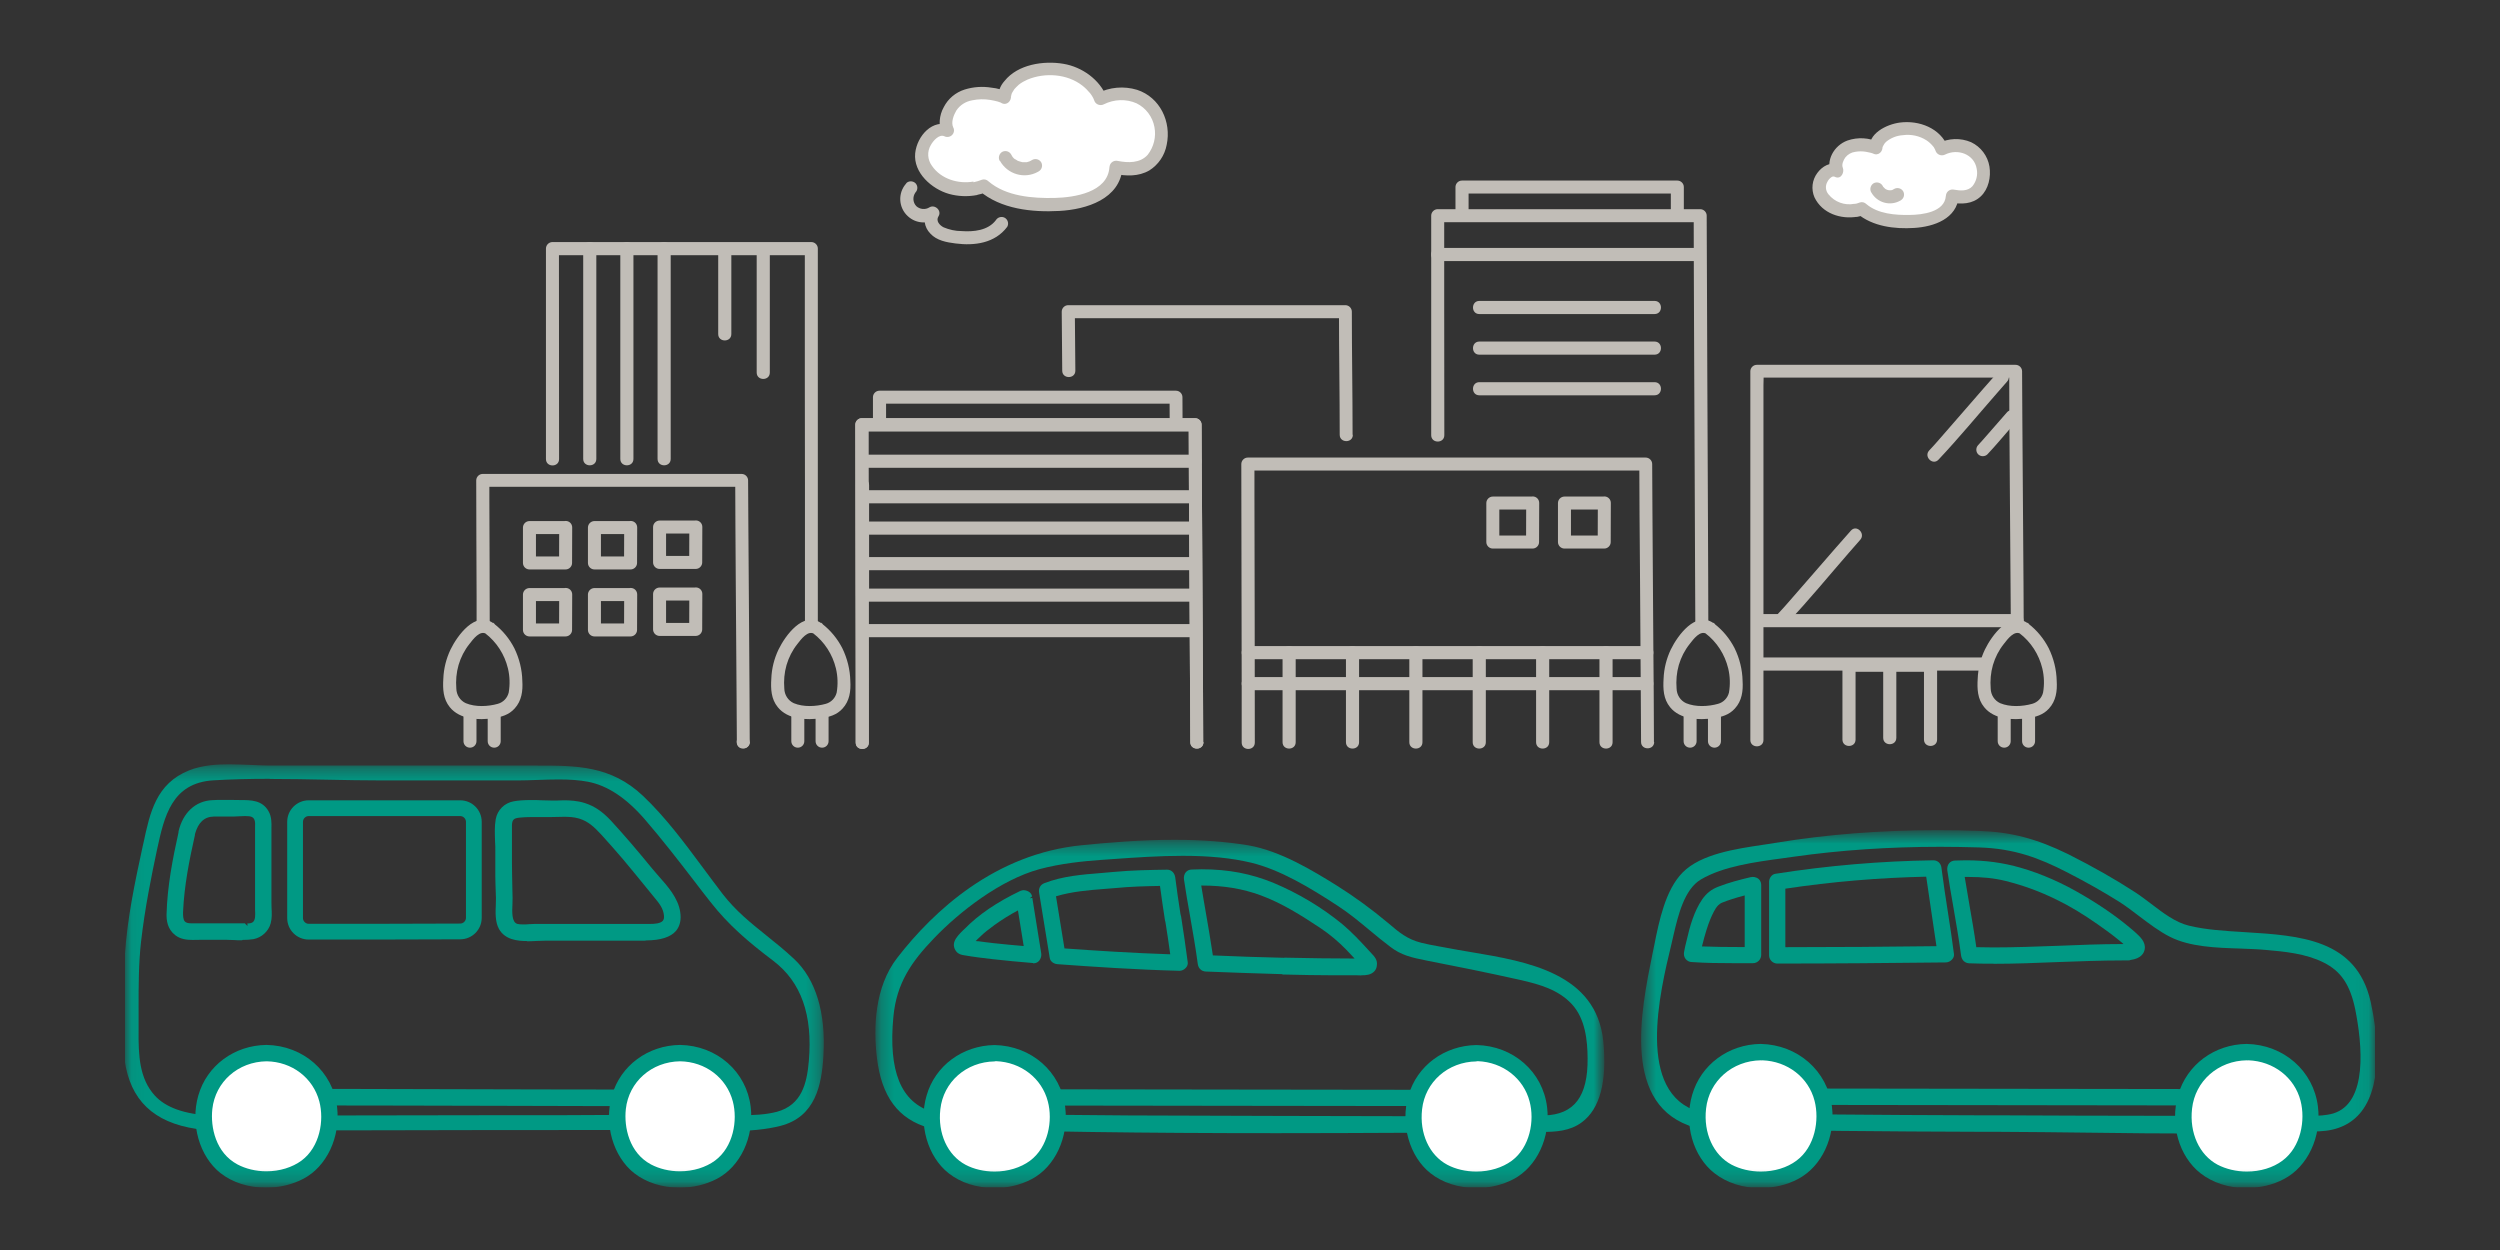 <svg width="200" height="100" viewBox="0 0 200 100" fill="none" xmlns="http://www.w3.org/2000/svg">
<rect x="0" y="0" width="200" height="100" fill="#333333" stroke="none"/>
<g clip-path="url(#clip0_42484_4255)">
<mask id="mask0_42484_4255" style="mask-type:luminance" maskUnits="userSpaceOnUse" x="70" y="67" width="59" height="28">
<path d="M128.156 67.404H70.246V94.804H128.156V67.404Z" fill="white"/>
</mask>
<g mask="url(#mask0_42484_4255)">
<path d="M102.098 90.654C91.468 90.654 82.748 90.534 74.638 90.264C74.588 90.264 74.538 90.264 74.508 90.264C74.448 90.264 74.408 90.264 74.368 90.244C71.858 89.544 70.518 87.744 70.148 84.584C69.878 82.254 69.948 78.974 71.788 76.614C74.678 72.884 79.598 68.294 86.568 67.614C88.578 67.414 91.228 67.184 93.948 67.184C96.138 67.184 98.068 67.334 99.858 67.624C102.458 68.074 105.058 69.674 106.958 70.854C108.328 71.714 109.718 72.724 111.078 73.864C111.918 74.584 112.588 75.144 113.708 75.424C114.138 75.534 114.578 75.614 115.018 75.694L115.678 75.814C116.328 75.944 117.018 76.054 117.718 76.174C122.178 76.924 127.728 77.854 128.268 83.334C128.568 86.534 127.998 88.694 126.558 89.774C125.598 90.494 124.448 90.554 123.348 90.554H122.558C115.858 90.604 108.928 90.654 102.098 90.654ZM74.588 88.964C81.438 89.184 87.938 89.244 96.198 89.254L102.448 89.274C105.538 89.284 108.628 89.294 111.708 89.294C114.148 89.294 116.598 89.294 119.038 89.264H120.898C121.788 89.264 122.678 89.264 123.558 89.234C125.948 89.164 127.038 87.704 127.008 84.664C126.998 83.264 126.838 81.514 125.748 80.334C124.678 79.174 123.168 78.754 121.708 78.414C119.028 77.814 116.348 77.274 114.078 76.834C112.938 76.604 112.098 76.424 111.208 75.734C110.648 75.314 110.118 74.874 109.588 74.434C108.768 73.754 107.928 73.054 107.018 72.464C104.788 71.004 102.408 69.574 100.088 69.014C98.548 68.644 96.758 68.464 94.628 68.464C92.758 68.464 90.878 68.594 89.068 68.724L88.068 68.794C86.698 68.894 84.898 69.064 83.148 69.534C80.018 70.394 76.748 72.944 74.728 75.054C72.898 76.954 71.718 78.674 71.468 81.354C71.058 85.704 72.078 88.194 74.598 88.954L74.588 88.964Z" fill="#009984"/>
<path d="M74.658 89.204C71.178 88.234 70.958 84.454 71.258 81.344C71.508 78.634 72.708 76.854 74.568 74.924C76.738 72.664 80.038 70.184 83.088 69.354C84.718 68.914 86.378 68.724 88.048 68.604C91.908 68.344 96.338 67.914 100.138 68.824C102.568 69.414 105.048 70.934 107.138 72.304C108.648 73.284 109.928 74.514 111.348 75.594C112.228 76.264 113.068 76.434 114.138 76.654C116.688 77.154 119.238 77.664 121.778 78.234C123.308 78.584 124.828 79.024 125.928 80.214C127.028 81.404 127.238 83.104 127.248 84.684C127.278 87.334 126.438 89.374 123.598 89.464C122.088 89.504 120.578 89.494 119.068 89.494C111.458 89.554 103.828 89.494 96.218 89.484C88.608 89.474 81.788 89.424 74.558 89.194C73.988 89.184 73.988 90.064 74.558 90.074C90.548 90.604 106.578 90.484 122.578 90.364C123.898 90.364 125.338 90.464 126.448 89.634C128.248 88.284 128.268 85.394 128.078 83.384C127.478 77.234 120.438 77.004 115.658 76.054C114.998 75.924 114.328 75.824 113.678 75.654C112.538 75.374 111.848 74.804 110.968 74.054C109.678 72.964 108.318 71.954 106.878 71.064C104.768 69.754 102.328 68.294 99.848 67.864C95.568 67.144 90.898 67.424 86.618 67.854C80.578 68.444 75.628 72.064 71.978 76.774C70.308 78.914 70.068 81.934 70.378 84.594C70.688 87.244 71.698 89.314 74.438 90.084C74.978 90.234 75.218 89.384 74.668 89.234L74.658 89.204Z" fill="#009984"/>
<path d="M113.68 88.484C108.75 88.484 103.82 88.475 98.89 88.465C93.95 88.454 89.02 88.445 84.08 88.445H83.57L83.7 88.314C83.54 88.204 83.43 88.034 83.43 87.794C83.43 87.445 83.73 87.144 84.08 87.144C89.01 87.144 93.94 87.154 98.87 87.165C103.81 87.174 108.74 87.184 113.68 87.184C114.1 87.184 114.32 87.514 114.32 87.835C114.32 88.154 114.1 88.484 113.68 88.484Z" fill="#009984"/>
<path d="M84.517 87.793C84.367 87.944 84.227 88.084 84.077 88.234C93.947 88.234 103.817 88.273 113.677 88.273C114.247 88.273 114.247 87.394 113.677 87.394C103.807 87.394 93.937 87.353 84.077 87.353C83.847 87.353 83.637 87.564 83.637 87.793C83.637 88.364 84.517 88.364 84.517 87.793Z" fill="#009984"/>
<path d="M108.929 78.033C108.809 78.033 108.679 78.033 108.559 78.023C108.449 78.023 108.339 78.023 108.229 78.023H106.689C105.399 78.023 104.089 77.993 102.799 77.963H102.589V77.933C100.529 77.873 98.499 77.803 96.459 77.723C96.109 77.703 95.859 77.463 95.819 77.093C95.649 75.813 95.419 74.513 95.199 73.253C95.029 72.293 94.859 71.333 94.719 70.363C94.689 70.143 94.739 69.923 94.869 69.773C94.989 69.633 95.159 69.563 95.349 69.563C95.609 69.553 95.869 69.543 96.129 69.543C98.269 69.543 100.099 69.893 101.909 70.643C103.869 71.463 105.769 72.603 107.399 73.943C108.159 74.583 108.849 75.323 109.499 76.033L109.719 76.273C109.939 76.503 110.219 76.793 110.149 77.233C110.119 77.603 109.869 77.873 109.469 77.973C109.309 78.013 109.139 78.023 108.909 78.023L108.929 78.033ZM102.809 76.613C104.669 76.653 106.519 76.683 108.369 76.683L107.739 76.013C107.069 75.323 106.379 74.743 105.629 74.243C104.089 73.223 102.559 72.253 100.849 71.623C99.399 71.093 97.909 70.843 96.139 70.843H96.099C96.209 71.543 96.339 72.253 96.459 72.963C96.659 74.123 96.859 75.273 97.029 76.433C98.909 76.513 100.799 76.583 102.689 76.623C102.689 76.623 102.739 76.613 102.799 76.613H102.809Z" fill="#009984"/>
<path d="M102.81 77.744C104.1 77.774 105.41 77.804 106.7 77.804H108.24C108.62 77.804 109.08 77.864 109.44 77.774C109.73 77.704 109.94 77.514 109.97 77.204C110.03 76.824 109.75 76.584 109.52 76.334C108.8 75.554 108.1 74.784 107.29 74.104C105.68 72.784 103.77 71.644 101.85 70.834C99.74 69.954 97.64 69.674 95.37 69.764C95.06 69.764 94.9 70.024 94.94 70.324C95.28 72.564 95.75 74.814 96.04 77.054C96.07 77.304 96.22 77.484 96.48 77.494C98.59 77.584 100.69 77.654 102.8 77.714C103.37 77.714 103.37 76.844 102.8 76.834C100.69 76.794 98.58 76.704 96.48 76.614L96.92 77.054C96.61 74.724 96.14 72.404 95.79 70.084L95.36 70.644C97.3 70.574 99.1 70.744 100.93 71.424C102.66 72.054 104.23 73.054 105.76 74.064C106.54 74.594 107.24 75.194 107.9 75.864C108.19 76.174 108.47 76.484 108.77 76.784C108.84 76.854 108.92 76.944 108.99 77.014C109.08 77.164 109.14 77.114 109.18 76.884C109.14 76.854 108.7 76.884 108.64 76.884C106.7 76.884 104.77 76.854 102.82 76.814C102.25 76.814 102.25 77.684 102.82 77.694V77.734L102.81 77.744Z" fill="#009984"/>
<path d="M118.119 94.543C114.939 94.543 112.879 92.463 112.879 89.243C112.879 86.323 115.179 84.033 118.119 84.033C121.059 84.033 123.359 86.273 123.359 89.243C123.359 92.463 121.299 94.543 118.119 94.543Z" fill="white"/>
<path d="M118.116 84.244C121.096 84.244 123.146 86.544 123.146 89.244C123.146 92.364 121.196 94.334 118.116 94.334C115.036 94.334 113.086 92.354 113.086 89.244C113.086 86.534 115.156 84.244 118.116 84.244Z" fill="white"/>
<path d="M118.087 95.034C116.697 95.034 115.407 94.624 114.447 93.864C112.757 92.543 112.007 89.924 112.677 87.644C113.357 85.263 115.537 83.644 118.117 83.603C121.067 83.663 123.427 85.743 123.767 88.573C124.057 90.974 122.957 93.344 121.077 94.334C120.197 94.793 119.167 95.043 118.097 95.043L118.087 95.034ZM118.117 84.913C115.837 84.944 114.007 86.553 113.767 88.743C113.547 90.663 114.337 92.413 115.787 93.183C116.447 93.534 117.267 93.724 118.107 93.724C119.177 93.724 120.187 93.413 120.937 92.864C122.407 91.773 122.777 89.644 122.367 88.114C121.887 86.263 120.227 84.974 118.227 84.894C118.227 84.894 118.177 84.903 118.127 84.903L118.117 84.913Z" fill="#009984"/>
<path d="M118.117 84.684C120.197 84.715 122.037 86.004 122.557 88.055C123.007 89.784 122.527 91.924 121.047 93.025C119.567 94.124 117.267 94.195 115.677 93.365C114.007 92.475 113.347 90.514 113.547 88.715C113.807 86.355 115.787 84.725 118.107 84.695C118.677 84.695 118.677 83.814 118.107 83.814C115.687 83.844 113.527 85.344 112.857 87.704C112.257 89.775 112.817 92.335 114.557 93.704C116.297 95.075 119.027 95.154 120.947 94.144C122.867 93.135 123.797 90.754 123.527 88.605C123.187 85.835 120.857 83.865 118.097 83.825C117.527 83.825 117.527 84.704 118.097 84.704L118.117 84.684Z" fill="#009984"/>
<path d="M79.576 94.543C76.396 94.543 74.336 92.463 74.336 89.243C74.336 86.323 76.636 84.033 79.576 84.033C82.516 84.033 84.816 86.273 84.816 89.243C84.816 92.463 82.756 94.543 79.576 94.543Z" fill="white"/>
<path d="M79.577 84.244C82.557 84.244 84.607 86.544 84.607 89.244C84.607 92.364 82.657 94.334 79.577 94.334C76.497 94.334 74.547 92.354 74.547 89.244C74.547 86.534 76.617 84.244 79.577 84.244Z" fill="white"/>
<path d="M79.537 95.034C78.147 95.034 76.857 94.624 75.897 93.864C74.207 92.543 73.457 89.924 74.127 87.644C74.807 85.263 76.987 83.644 79.567 83.603C82.517 83.663 84.877 85.743 85.217 88.573C85.507 90.974 84.407 93.344 82.527 94.334C81.647 94.793 80.617 95.043 79.547 95.043L79.537 95.034ZM79.577 84.913C77.297 84.944 75.467 86.553 75.227 88.743C75.007 90.663 75.797 92.413 77.247 93.183C77.907 93.534 78.727 93.724 79.567 93.724C80.637 93.724 81.647 93.413 82.397 92.864C83.867 91.773 84.237 89.644 83.827 88.114C83.347 86.263 81.687 84.974 79.687 84.894C79.687 84.894 79.637 84.903 79.587 84.903L79.577 84.913Z" fill="#009984"/>
<path d="M79.578 84.684C81.658 84.715 83.498 86.004 84.018 88.055C84.468 89.784 83.988 91.924 82.508 93.025C81.028 94.124 78.728 94.195 77.138 93.365C75.468 92.475 74.808 90.514 75.008 88.715C75.268 86.355 77.248 84.725 79.568 84.695C80.138 84.695 80.138 83.814 79.568 83.814C77.148 83.844 74.988 85.344 74.318 87.704C73.718 89.775 74.278 92.335 76.018 93.704C77.758 95.075 80.488 95.154 82.408 94.144C84.328 93.135 85.258 90.754 84.988 88.605C84.648 85.835 82.318 83.865 79.558 83.825C78.988 83.825 78.988 84.704 79.558 84.704L79.578 84.684Z" fill="#009984"/>
<path d="M82.646 77.043C81.556 76.953 80.486 76.853 79.406 76.733C78.616 76.643 77.886 76.553 77.146 76.423C76.916 76.393 76.686 76.333 76.516 76.133C76.316 75.893 76.256 75.593 76.356 75.323C76.476 74.983 76.796 74.673 77.046 74.423L77.156 74.323C78.276 73.173 79.746 72.173 81.626 71.273C81.716 71.233 81.816 71.213 81.906 71.213C82.276 71.243 82.516 71.443 82.566 71.713L82.376 71.863L82.586 71.833C82.586 71.833 83.176 75.483 83.296 76.253C83.336 76.463 83.266 76.693 83.136 76.853C83.026 76.983 82.866 77.063 82.696 77.063H82.636L82.646 77.043ZM78.226 75.293C78.696 75.353 79.096 75.413 79.496 75.453C80.306 75.543 81.096 75.613 81.896 75.683L81.436 72.833C80.756 73.193 80.126 73.593 79.556 74.003C79.076 74.353 78.716 74.633 78.406 74.943C78.286 75.053 78.166 75.163 78.056 75.283L78.226 75.303V75.293Z" fill="#009984"/>
<path d="M81.717 71.474C80.117 72.234 78.547 73.204 77.307 74.484C77.057 74.734 76.677 75.074 76.557 75.404C76.487 75.614 76.527 75.834 76.677 76.004C76.807 76.154 76.997 76.194 77.187 76.224C77.937 76.354 78.687 76.444 79.427 76.534C80.517 76.654 81.587 76.754 82.667 76.844C82.977 76.874 83.137 76.554 83.097 76.284C82.847 74.774 82.617 73.264 82.367 71.754C82.327 71.524 82.047 71.384 81.827 71.444C81.577 71.514 81.477 71.754 81.517 71.984C81.767 73.494 81.997 75.004 82.247 76.514L82.677 75.954C81.607 75.864 80.547 75.774 79.477 75.664C79.047 75.624 78.627 75.564 78.197 75.504C77.857 75.464 77.447 75.444 77.137 75.314L77.327 75.434L77.287 75.394L77.407 75.584C77.397 75.654 77.367 75.734 77.347 75.804C77.437 75.614 77.607 75.454 77.747 75.304C77.907 75.124 78.087 74.954 78.257 74.794C78.627 74.444 79.017 74.134 79.427 73.844C80.277 73.224 81.197 72.704 82.157 72.244C82.667 71.994 82.217 71.244 81.717 71.484V71.474Z" fill="#009984"/>
<path d="M94.359 77.664C90.899 77.574 87.489 77.344 84.599 77.134C84.329 77.114 84.029 76.944 83.979 76.634C83.689 74.894 83.409 73.164 83.129 71.414C83.069 71.054 83.239 70.764 83.569 70.644C85.029 70.084 86.569 69.964 88.069 69.844C88.409 69.814 88.749 69.784 89.099 69.754C90.579 69.614 92.079 69.594 93.369 69.574C93.709 69.574 93.969 69.824 94.019 70.194C94.139 71.184 94.289 72.154 94.439 73.134C94.459 73.204 94.479 73.264 94.489 73.324C94.679 74.544 94.859 75.764 95.019 76.984C95.039 77.144 94.989 77.294 94.869 77.424C94.739 77.574 94.549 77.664 94.369 77.664H94.359ZM85.169 75.874C87.669 76.054 90.599 76.244 93.619 76.344C93.509 75.514 93.379 74.684 93.249 73.854L93.229 73.744C93.229 73.744 93.209 73.694 93.199 73.634C93.059 72.714 92.919 71.794 92.799 70.874C91.659 70.894 90.449 70.924 89.229 71.044L88.359 71.114C87.069 71.214 85.739 71.324 84.479 71.704C84.709 73.094 84.939 74.484 85.159 75.884L85.169 75.874Z" fill="#009984"/>
<path d="M94.26 73.373C94.1 72.313 93.94 71.273 93.81 70.223C93.78 69.993 93.63 69.783 93.37 69.783C91.95 69.793 90.52 69.823 89.12 69.963C87.27 70.143 85.41 70.173 83.65 70.843C83.42 70.933 83.3 71.123 83.34 71.383C83.62 73.133 83.9 74.863 84.19 76.603C84.22 76.813 84.44 76.913 84.62 76.923C87.86 77.153 91.12 77.363 94.37 77.453C94.59 77.453 94.84 77.243 94.81 77.013C94.65 75.793 94.47 74.583 94.28 73.363C94.19 72.803 93.34 73.043 93.43 73.593C93.61 74.733 93.78 75.863 93.93 77.013L94.37 76.573C91.11 76.483 87.87 76.283 84.62 76.043L85.05 76.363C84.77 74.613 84.49 72.883 84.2 71.143L83.89 71.683C85.61 71.023 87.42 70.983 89.23 70.813C90.61 70.683 92 70.653 93.38 70.633L92.94 70.193C93.09 71.323 93.25 72.453 93.42 73.583C93.51 74.143 94.36 73.903 94.27 73.353L94.26 73.373Z" fill="#009984"/>
</g>
<mask id="mask1_42484_4255" style="mask-type:luminance" maskUnits="userSpaceOnUse" x="131" y="66" width="59" height="29">
<path d="M189.926 66.635H131.496V94.805H189.926V66.635Z" fill="white"/>
</mask>
<g mask="url(#mask1_42484_4255)">
<path d="M176.016 90.684C173.066 90.684 170.116 90.654 167.166 90.614C164.686 90.584 162.216 90.554 159.746 90.544H158.546C151.106 90.514 143.406 90.484 135.836 90.234H135.826C135.756 90.234 135.696 90.234 135.636 90.214C129.696 88.564 131.266 80.894 132.196 76.314L132.336 75.634C132.736 73.644 133.236 71.174 134.626 69.784C136.076 68.324 138.826 67.914 141.036 67.584C141.426 67.524 141.806 67.474 142.136 67.414C146.116 66.754 150.446 66.414 154.996 66.414C156.126 66.414 157.236 66.434 158.346 66.474C160.906 66.564 162.896 67.084 165.456 68.334C167.496 69.364 169.236 70.354 170.786 71.364C171.206 71.634 171.636 71.964 172.076 72.294C173.046 73.034 174.036 73.794 175.116 74.054C176.456 74.384 177.986 74.474 179.606 74.574C183.996 74.844 188.526 75.124 189.656 80.154C190.056 81.974 190.796 86.464 188.936 88.894C188.156 89.904 187.026 90.444 185.556 90.504C182.686 90.614 179.656 90.674 176.016 90.674V90.684ZM183.166 89.224C183.436 89.224 183.726 89.234 184.026 89.244C184.336 89.254 184.646 89.264 184.966 89.264C185.416 89.264 186.086 89.244 186.666 89.074C189.466 88.214 188.966 83.484 188.416 80.734C188.006 78.774 187.276 77.694 185.896 77.004C184.466 76.284 182.766 76.124 181.266 75.994C180.626 75.934 179.926 75.914 179.206 75.884C177.316 75.824 175.186 75.754 173.596 74.944C172.746 74.514 171.946 73.904 171.176 73.324C170.646 72.924 170.106 72.504 169.556 72.154C168.296 71.364 166.926 70.584 165.366 69.784C163.106 68.624 161.136 67.884 158.326 67.794C157.296 67.764 156.256 67.744 155.206 67.744C151.106 67.744 147.176 68.014 143.526 68.534L142.596 68.664C140.376 68.964 137.866 69.304 136.076 70.354C134.736 71.144 134.246 73.254 133.886 74.784L133.716 75.524C132.776 79.404 130.836 87.484 135.936 88.944C143.236 89.174 150.376 89.194 157.936 89.224H159.496C163.996 89.244 168.496 89.264 172.996 89.264C176.336 89.264 179.676 89.264 183.026 89.234H183.166V89.224Z" fill="#009984"/>
<path d="M135.917 89.155C130.467 87.645 132.587 79.275 133.547 75.275C133.947 73.635 134.377 71.105 135.957 70.175C138.057 68.945 141.137 68.665 143.487 68.325C148.327 67.625 153.457 67.425 158.327 67.585C161.037 67.675 163.037 68.355 165.457 69.595C166.897 70.335 168.297 71.115 169.657 71.975C171.017 72.835 172.257 74.045 173.677 74.755C175.807 75.835 178.927 75.555 181.267 75.775C182.847 75.925 184.527 76.085 185.977 76.815C187.617 77.625 188.257 78.975 188.607 80.695C189.097 83.135 189.787 88.325 186.717 89.275C185.597 89.615 184.157 89.425 183.017 89.435C175.067 89.495 167.137 89.465 159.197 89.435C151.247 89.405 143.597 89.395 135.807 89.135C135.227 89.125 135.227 90.005 135.807 90.025C143.787 90.295 151.747 90.305 159.737 90.335C168.317 90.365 176.957 90.645 185.537 90.305C190.637 90.095 190.267 83.945 189.447 80.215C187.957 73.525 180.067 75.495 175.067 74.265C173.457 73.865 172.047 72.435 170.677 71.545C168.977 70.435 167.187 69.445 165.367 68.525C162.937 67.345 161.007 66.775 158.337 66.695C153.027 66.505 147.417 66.755 142.167 67.625C140.007 67.995 136.427 68.265 134.767 69.935C133.257 71.445 132.817 74.385 132.397 76.355C131.497 80.765 129.927 88.415 135.677 90.015C136.227 90.165 136.457 89.305 135.917 89.155Z" fill="#009984"/>
<path d="M175.276 88.434C170.306 88.434 165.336 88.424 160.356 88.414C155.376 88.404 150.396 88.394 145.416 88.394H144.906L145.036 88.264C144.876 88.164 144.766 87.984 144.766 87.734C144.766 87.384 145.066 87.084 145.416 87.084C150.386 87.084 155.356 87.094 160.336 87.104C165.316 87.114 170.296 87.124 175.276 87.124C175.696 87.124 175.916 87.454 175.916 87.774C175.916 88.094 175.696 88.424 175.276 88.424V88.434Z" fill="#009984"/>
<path d="M145.857 87.733C145.707 87.883 145.557 88.033 145.417 88.173C155.377 88.173 165.337 88.213 175.277 88.213C175.857 88.213 175.857 87.323 175.277 87.323C165.317 87.323 155.357 87.283 145.417 87.283C145.177 87.283 144.977 87.493 144.977 87.723C144.977 88.303 145.867 88.303 145.867 87.723L145.857 87.733Z" fill="#009984"/>
<path d="M159.476 77.094C158.826 77.094 158.176 77.094 157.536 77.064C157.176 77.044 156.936 76.804 156.886 76.434C156.716 75.134 156.486 73.824 156.266 72.544C156.096 71.574 155.926 70.614 155.786 69.644C155.756 69.424 155.806 69.204 155.936 69.054C156.056 68.914 156.226 68.844 156.416 68.844C156.696 68.834 156.986 68.824 157.266 68.824C158.856 68.824 160.246 69.014 161.666 69.424C163.326 69.904 165.006 70.644 166.656 71.624C168.226 72.544 169.626 73.534 170.796 74.564C171.206 74.934 171.676 75.354 171.576 75.944C171.516 76.274 171.266 76.684 170.456 76.794C170.426 76.814 170.346 76.834 170.246 76.834H169.806C168.086 76.834 166.346 76.904 164.656 76.964C162.956 77.034 161.206 77.104 159.476 77.104V77.094ZM158.106 75.774C158.566 75.784 159.016 75.794 159.476 75.794C161.196 75.794 162.946 75.724 164.646 75.664C166.346 75.594 168.096 75.524 169.826 75.524H169.886C169.786 75.434 169.676 75.344 169.576 75.264C168.996 74.784 168.406 74.364 167.856 73.974C166.626 73.114 165.566 72.474 164.506 71.964C163.216 71.324 161.846 70.824 160.436 70.474C159.546 70.254 158.616 70.154 157.416 70.154H157.176C157.296 70.884 157.416 71.614 157.546 72.344C157.746 73.494 157.946 74.634 158.106 75.784V75.774Z" fill="#009984"/>
<path d="M170.234 76.604C170.694 76.574 171.274 76.444 171.374 75.904C171.464 75.404 170.994 75.014 170.664 74.724C169.404 73.634 167.984 72.654 166.554 71.814C165.004 70.894 163.344 70.144 161.614 69.634C159.884 69.124 158.224 68.984 156.424 69.054C156.114 69.054 155.954 69.324 155.994 69.614C156.334 71.874 156.804 74.124 157.104 76.404C157.134 76.654 157.284 76.834 157.544 76.844C161.774 76.994 166.024 76.574 170.254 76.604C170.834 76.604 170.834 75.714 170.254 75.714C166.024 75.684 161.774 76.094 157.544 75.954L157.984 76.394C157.674 74.044 157.204 71.714 156.844 69.364L156.414 69.924C157.804 69.884 159.124 69.894 160.484 70.234C161.904 70.594 163.284 71.094 164.594 71.744C165.774 72.324 166.884 73.014 167.964 73.774C168.554 74.184 169.134 74.604 169.684 75.064C169.864 75.214 170.044 75.364 170.204 75.504C170.394 75.684 170.574 75.694 170.244 75.714C169.684 75.744 169.664 76.634 170.244 76.604H170.234Z" fill="#009984"/>
<path d="M179.755 94.544C176.545 94.544 174.465 92.444 174.465 89.194C174.465 86.194 176.735 83.934 179.755 83.934C182.775 83.934 185.045 86.244 185.045 89.194C185.045 92.444 182.975 94.544 179.755 94.544Z" fill="white"/>
<path d="M179.756 84.154C182.756 84.154 184.836 86.474 184.836 89.204C184.836 92.354 182.866 94.334 179.756 94.334C176.646 94.334 174.676 92.334 174.676 89.204C174.676 86.464 176.766 84.154 179.756 84.154Z" fill="white"/>
<path d="M179.714 95.044C178.314 95.044 177.014 94.624 176.044 93.864C174.314 92.514 173.574 89.924 174.254 87.584C174.944 85.184 177.144 83.544 179.734 83.514C182.704 83.574 185.084 85.674 185.434 88.524C185.734 90.944 184.614 93.334 182.714 94.324C181.834 94.794 180.794 95.034 179.714 95.034V95.044ZM179.754 84.824C177.454 84.854 175.604 86.484 175.364 88.694C175.144 90.634 175.944 92.394 177.404 93.174C178.074 93.524 178.904 93.724 179.744 93.724C180.824 93.724 181.844 93.414 182.594 92.854C184.084 91.754 184.444 89.604 184.044 88.064C183.564 86.194 181.884 84.894 179.864 84.824C179.864 84.824 179.814 84.834 179.764 84.834L179.754 84.824Z" fill="#009984"/>
<path d="M179.757 84.595C181.857 84.625 183.707 85.925 184.237 87.995C184.697 89.745 184.207 91.905 182.717 93.015C181.227 94.125 178.897 94.195 177.297 93.355C175.607 92.455 174.947 90.485 175.147 88.665C175.417 86.285 177.407 84.645 179.747 84.615C180.327 84.615 180.327 83.725 179.747 83.725C177.307 83.755 175.127 85.265 174.447 87.645C173.837 89.735 174.407 92.325 176.167 93.695C177.927 95.075 180.677 95.155 182.617 94.135C184.557 93.115 185.487 90.715 185.217 88.545C184.877 85.745 182.527 83.765 179.747 83.725C179.167 83.725 179.167 84.615 179.747 84.615L179.757 84.595Z" fill="#009984"/>
<path d="M140.876 94.544C137.666 94.544 135.586 92.444 135.586 89.194C135.586 86.194 137.856 83.934 140.876 83.934C143.896 83.934 146.166 86.244 146.166 89.194C146.166 92.444 144.096 94.544 140.876 94.544Z" fill="white"/>
<path d="M140.877 84.154C143.877 84.154 145.957 86.474 145.957 89.204C145.957 92.354 143.987 94.334 140.877 94.334C137.767 94.334 135.797 92.334 135.797 89.204C135.797 86.464 137.887 84.154 140.877 84.154Z" fill="white"/>
<path d="M140.835 95.044C139.435 95.044 138.135 94.624 137.165 93.864C135.435 92.514 134.695 89.924 135.375 87.584C136.065 85.184 138.265 83.544 140.855 83.514C143.825 83.574 146.205 85.674 146.555 88.524C146.855 90.944 145.735 93.334 143.835 94.324C142.955 94.794 141.915 95.034 140.835 95.034V95.044ZM140.875 84.824C138.575 84.854 136.725 86.484 136.485 88.694C136.265 90.634 137.065 92.394 138.525 93.174C139.195 93.524 140.025 93.724 140.865 93.724C141.945 93.724 142.965 93.414 143.715 92.854C145.205 91.754 145.565 89.604 145.165 88.064C144.685 86.194 143.005 84.894 140.985 84.824C140.985 84.824 140.935 84.834 140.885 84.834L140.875 84.824Z" fill="#009984"/>
<path d="M140.874 84.595C142.974 84.625 144.824 85.925 145.354 87.995C145.814 89.745 145.324 91.905 143.834 93.015C142.344 94.125 140.014 94.195 138.414 93.355C136.724 92.455 136.064 90.485 136.264 88.665C136.534 86.285 138.524 84.645 140.864 84.615C141.444 84.615 141.444 83.725 140.864 83.725C138.424 83.755 136.244 85.265 135.564 87.645C134.954 89.735 135.524 92.325 137.284 93.695C139.044 95.075 141.794 95.155 143.734 94.135C145.674 93.115 146.604 90.715 146.334 88.545C145.994 85.745 143.644 83.765 140.864 83.725C140.284 83.725 140.284 84.615 140.864 84.615L140.874 84.595Z" fill="#009984"/>
<path d="M142.177 77.084C141.827 77.084 141.527 76.784 141.527 76.434V70.544C141.527 70.274 141.717 69.954 142.027 69.904C146.217 69.244 150.477 68.884 154.667 68.824C154.997 68.824 155.247 69.044 155.307 69.364C155.477 70.664 155.657 71.874 155.847 73.074C156.017 74.154 156.177 75.234 156.317 76.314C156.337 76.474 156.287 76.624 156.167 76.754C156.037 76.904 155.847 76.994 155.657 76.994C151.157 77.044 146.677 77.084 142.177 77.084ZM142.837 75.774C146.847 75.774 150.907 75.744 154.917 75.694C154.787 74.774 154.647 73.854 154.507 72.934C154.367 72.004 154.227 71.064 154.097 70.134C150.337 70.214 146.547 70.534 142.827 71.094V75.774H142.837Z" fill="#009984"/>
<path d="M154.667 69.033C150.467 69.093 146.207 69.463 142.057 70.113C141.867 70.143 141.727 70.363 141.727 70.543V76.433C141.727 76.673 141.937 76.873 142.167 76.873C146.667 76.873 151.147 76.833 155.647 76.783C155.867 76.783 156.117 76.573 156.087 76.343C155.787 74.053 155.377 71.773 155.097 69.473C155.027 68.913 154.137 68.913 154.207 69.473C154.507 71.763 154.907 74.043 155.197 76.343L155.637 75.903C151.137 75.963 146.657 75.993 142.157 75.993L142.597 76.433V70.543L142.267 70.973C146.337 70.333 150.527 69.983 154.637 69.923C155.217 69.923 155.217 69.033 154.637 69.033H154.667Z" fill="#009984"/>
<path d="M138.626 77.054C137.576 77.054 136.456 77.044 135.346 76.964C135.146 76.964 134.966 76.864 134.846 76.714C134.726 76.554 134.686 76.354 134.726 76.154C134.786 75.834 134.846 75.544 134.926 75.254C135.186 74.104 135.526 72.894 136.186 71.934C136.526 71.454 136.916 71.144 137.466 70.934C138.306 70.604 139.206 70.374 140.046 70.174C140.106 70.164 140.156 70.154 140.216 70.154C140.296 70.154 140.376 70.164 140.456 70.194C140.716 70.264 140.896 70.504 140.896 70.804V76.394C140.896 76.754 140.596 77.054 140.246 77.054H138.646H138.626ZM136.156 75.714C137.206 75.754 138.256 75.764 139.176 75.764H139.576V71.634C138.846 71.824 138.256 72.014 137.736 72.224C137.646 72.264 137.546 72.334 137.466 72.414C137.316 72.564 137.226 72.704 137.116 72.914C136.896 73.324 136.706 73.804 136.526 74.374C136.386 74.814 136.266 75.264 136.156 75.714Z" fill="#009984"/>
<path d="M140.086 70.374C139.226 70.584 138.356 70.804 137.526 71.124C137.006 71.314 136.656 71.594 136.346 72.044C135.696 72.994 135.366 74.194 135.116 75.304C135.046 75.604 134.986 75.894 134.926 76.194C134.866 76.494 135.046 76.744 135.356 76.754C136.966 76.874 138.596 76.844 140.226 76.844C140.466 76.844 140.666 76.634 140.666 76.404V70.814C140.666 70.234 139.776 70.234 139.776 70.814V76.424L140.216 75.984C138.606 75.984 136.976 75.994 135.346 75.894L135.776 76.454C135.906 75.724 136.086 75.014 136.306 74.324C136.466 73.804 136.666 73.304 136.916 72.834C137.036 72.614 137.136 72.454 137.296 72.284C137.416 72.164 137.536 72.094 137.636 72.044C138.496 71.684 139.416 71.454 140.316 71.244C140.876 71.114 140.646 70.254 140.076 70.384L140.086 70.374Z" fill="#009984"/>
</g>
<mask id="mask2_42484_4255" style="mask-type:luminance" maskUnits="userSpaceOnUse" x="10" y="61" width="56" height="34">
<path d="M65.736 61.346H10.066V94.806H65.736V61.346Z" fill="white"/>
</mask>
<g mask="url(#mask2_42484_4255)">
<path d="M58.356 90.484C57.566 90.484 56.766 90.454 55.976 90.434C55.226 90.404 54.476 90.385 53.766 90.385C49.576 90.404 45.376 90.404 41.196 90.404H39.716C32.206 90.424 24.696 90.434 17.186 90.434C17.186 90.434 17.136 90.445 17.076 90.445C13.246 90.254 11.006 88.784 10.206 85.945C9.796 84.525 9.846 83.014 9.896 81.544C9.906 81.204 9.916 80.865 9.926 80.525V79.385C9.926 78.385 9.926 77.344 9.996 76.325C10.186 73.504 10.756 70.725 11.426 67.654L11.476 67.445C11.996 65.004 12.486 62.694 15.116 61.635C16.196 61.194 17.466 61.145 18.326 61.145C18.906 61.145 19.496 61.175 20.066 61.194C20.596 61.215 21.116 61.245 21.596 61.245H42.946C46.126 61.245 48.876 61.245 51.446 63.675C53.236 65.374 54.756 67.424 56.226 69.404C56.756 70.115 57.286 70.835 57.816 71.525C58.856 72.865 60.046 73.825 61.306 74.835C62.036 75.415 62.786 76.025 63.526 76.715C65.256 78.335 66.076 80.995 65.876 84.415C65.746 86.814 65.226 89.365 62.416 90.075C61.316 90.355 60.016 90.484 58.326 90.484H58.356ZM21.586 62.304C19.896 62.304 18.426 62.344 17.086 62.425C13.726 62.624 13.136 65.335 12.566 67.954C12.106 70.115 11.586 72.684 11.286 75.314C11.086 77.064 11.086 78.874 11.086 80.635C11.086 81.225 11.086 81.825 11.086 82.415C11.066 84.465 11.156 86.275 12.366 87.624C13.246 88.605 14.756 89.144 16.966 89.254C20.976 89.245 24.896 89.234 28.826 89.234C32.746 89.234 36.676 89.215 40.596 89.215H45.026C48.206 89.195 51.376 89.184 54.556 89.184H57.746L58.436 89.204C58.776 89.204 59.126 89.215 59.466 89.215C60.236 89.215 61.226 89.184 62.146 88.945C64.136 88.404 64.556 86.674 64.706 84.885C65.026 81.195 64.096 78.575 61.876 76.874C59.886 75.374 58.266 73.995 56.826 72.144C56.396 71.605 55.976 71.055 55.556 70.504C54.296 68.865 52.986 67.174 51.616 65.585C50.106 63.834 48.596 62.834 47.016 62.535C46.366 62.414 45.636 62.355 44.696 62.355C44.126 62.355 43.556 62.374 42.996 62.395C42.446 62.414 41.896 62.434 41.376 62.434H30.646C29.146 62.434 27.636 62.404 26.126 62.374C24.616 62.344 23.106 62.315 21.596 62.315L21.586 62.304Z" fill="#009984"/>
<path d="M17.047 90.214C25.087 90.214 33.147 90.204 41.187 90.184C45.377 90.184 49.577 90.184 53.757 90.174C56.527 90.174 59.727 90.544 62.387 89.874C65.047 89.204 65.557 86.844 65.687 84.404C65.837 81.774 65.437 78.764 63.397 76.874C61.367 74.974 59.317 73.794 57.657 71.654C55.627 69.034 53.727 66.124 51.307 63.834C48.767 61.424 46.047 61.454 42.707 61.454H21.607C19.617 61.454 17.077 61.064 15.197 61.824C12.597 62.874 12.167 65.244 11.637 67.704C11.027 70.534 10.407 73.444 10.217 76.344C10.127 77.734 10.157 79.144 10.147 80.534C10.117 82.294 9.927 84.164 10.417 85.884C11.317 89.054 14.017 90.084 17.067 90.234C17.557 90.244 17.557 89.484 17.067 89.474C15.397 89.404 13.387 89.084 12.207 87.774C10.887 86.304 10.857 84.264 10.877 82.424C10.907 80.064 10.817 77.654 11.087 75.304C11.367 72.824 11.847 70.354 12.377 67.914C12.977 65.144 13.637 62.424 17.087 62.214C21.577 61.944 26.147 62.214 30.647 62.214H41.377C43.197 62.214 45.267 61.974 47.057 62.314C48.987 62.684 50.537 64.004 51.777 65.434C53.597 67.554 55.277 69.804 56.997 71.994C58.467 73.874 60.107 75.254 62.007 76.684C64.637 78.684 65.187 81.734 64.927 84.874C64.767 86.784 64.267 88.564 62.207 89.124C60.787 89.494 59.217 89.394 57.747 89.374C52.037 89.364 46.307 89.384 40.597 89.404C32.747 89.404 24.897 89.434 17.047 89.434C16.557 89.434 16.557 90.194 17.047 90.194V90.214Z" fill="#009984"/>
<path d="M19.385 75.224C19.165 75.224 18.935 75.224 18.715 75.204C18.505 75.204 18.285 75.184 18.085 75.184H16.125C16.015 75.184 15.525 75.194 15.405 75.194C14.955 75.194 14.435 75.144 14.005 74.804C13.375 74.304 13.315 73.604 13.325 73.124C13.385 70.904 13.815 68.684 14.275 66.624C14.275 66.624 14.275 66.564 14.285 66.504C14.635 65.014 15.635 64.084 16.955 64.014C17.205 63.994 17.465 63.994 17.715 63.994C17.965 63.994 18.225 63.994 18.475 63.994C18.725 63.994 18.975 64.004 19.225 64.004H19.235C20.065 64.004 20.985 64.004 21.485 64.904C21.735 65.334 21.725 65.834 21.715 66.274V66.544V72.224C21.715 72.354 21.715 72.504 21.725 72.644C21.745 73.034 21.765 73.474 21.655 73.864C21.485 74.504 20.925 75.014 20.265 75.134C20.005 75.174 19.725 75.194 19.375 75.194L19.385 75.224ZM19.595 73.874L19.795 74.084V73.874C19.985 73.874 20.125 73.854 20.235 73.764C20.445 73.594 20.425 73.154 20.405 72.804C20.405 72.704 20.405 72.614 20.405 72.534V66.194C20.425 65.774 20.405 65.494 20.165 65.364C20.045 65.304 19.865 65.284 19.615 65.284C19.445 65.284 19.265 65.294 19.105 65.304C18.955 65.314 18.805 65.324 18.685 65.324H17.115C16.345 65.334 15.855 65.794 15.595 66.734V66.804C15.155 68.754 14.735 70.854 14.645 72.944C14.635 73.234 14.645 73.554 14.785 73.714C14.875 73.814 15.035 73.864 15.265 73.864C15.465 73.864 15.655 73.864 15.855 73.864H17.025H19.595V73.874Z" fill="#009984"/>
<path d="M14.506 66.545C14.026 68.695 13.596 70.925 13.536 73.135C13.526 73.715 13.636 74.255 14.136 74.645C14.706 75.095 15.456 74.975 16.126 74.975H18.086C18.786 74.975 19.556 75.065 20.236 74.945C20.816 74.845 21.316 74.395 21.466 73.825C21.596 73.335 21.506 72.735 21.506 72.245V66.565C21.506 66.055 21.576 65.485 21.316 65.025C20.866 64.215 20.046 64.235 19.236 64.235C18.486 64.235 17.726 64.195 16.976 64.235C15.616 64.305 14.796 65.315 14.496 66.565C14.366 67.135 15.226 67.375 15.366 66.805C15.586 65.875 16.096 65.145 17.116 65.135H18.686C19.116 65.135 19.836 65.005 20.256 65.195C20.706 65.415 20.616 65.985 20.616 66.395V72.555C20.616 72.975 20.736 73.645 20.376 73.945C20.156 74.125 19.866 74.095 19.596 74.095H17.026C16.446 74.095 15.856 74.105 15.266 74.095C14.506 74.085 14.416 73.615 14.446 72.955C14.536 70.875 14.936 68.795 15.386 66.785C15.506 66.215 14.656 65.975 14.516 66.545H14.506Z" fill="#009984"/>
<path d="M42.176 75.284C41.376 75.284 40.396 75.174 39.916 74.314C39.606 73.744 39.636 73.004 39.666 72.344C39.666 72.174 39.676 72.004 39.676 71.854L39.656 71.274C39.646 70.894 39.626 70.504 39.626 70.124V68.064C39.626 67.824 39.626 67.584 39.606 67.334C39.586 66.734 39.556 66.124 39.656 65.544C39.786 64.804 40.356 64.234 41.096 64.104C41.486 64.034 41.916 64.004 42.476 64.004C42.776 64.004 43.076 64.004 43.366 64.024C43.646 64.024 43.926 64.044 44.196 64.044H44.496C44.696 64.034 44.896 64.024 45.096 64.024C45.596 64.024 46.186 64.054 46.786 64.244C47.566 64.494 48.196 64.924 48.896 65.674C49.926 66.794 50.996 68.044 52.196 69.514C52.356 69.704 52.526 69.894 52.696 70.094C53.416 70.904 54.246 71.834 54.416 72.954C54.516 73.574 54.396 74.084 54.086 74.464C53.656 74.964 52.876 75.224 51.696 75.234C51.696 75.234 51.626 75.254 51.566 75.254H43.616C43.416 75.254 43.206 75.264 42.976 75.274C42.716 75.284 42.436 75.304 42.166 75.304L42.176 75.284ZM42.866 65.364C42.456 65.364 42.046 65.364 41.646 65.404C41.106 65.444 40.976 65.554 40.956 66.014C40.956 66.224 40.956 66.424 40.956 66.624V69.004C40.956 69.644 40.976 70.274 40.986 70.914L41.006 71.874C41.006 71.994 41.006 72.144 40.996 72.314C40.966 72.944 40.926 73.794 41.396 73.914C41.516 73.944 41.666 73.954 41.856 73.954C42.016 73.954 42.176 73.954 42.326 73.934C42.486 73.934 42.636 73.914 42.786 73.914H51.706H52.026C52.356 73.914 52.816 73.884 53.016 73.674C53.106 73.574 53.136 73.434 53.116 73.244C53.066 72.664 52.726 72.254 52.346 71.794L51.726 71.034C51.116 70.284 50.496 69.524 49.876 68.784C49.306 68.114 48.716 67.444 48.116 66.784C47.546 66.174 47.086 65.714 46.326 65.484C45.906 65.354 45.456 65.344 45.116 65.344C44.946 65.344 44.256 65.364 44.086 65.364H42.866Z" fill="#009984"/>
<path d="M51.617 75.016C52.997 75.016 54.507 74.716 54.237 72.986C54.027 71.665 52.877 70.635 52.057 69.656C50.997 68.356 49.907 67.066 48.767 65.826C48.187 65.195 47.587 64.716 46.747 64.445C45.907 64.175 45.077 64.236 44.217 64.255C43.227 64.255 42.127 64.156 41.157 64.316C40.517 64.436 40.007 64.925 39.887 65.585C39.757 66.376 39.857 67.275 39.857 68.066V70.126C39.857 70.706 39.887 71.275 39.897 71.856C39.897 72.576 39.747 73.555 40.107 74.216C40.747 75.385 42.527 75.025 43.637 75.025H51.587C52.167 75.025 52.167 74.126 51.587 74.126H42.777C42.327 74.126 41.757 74.216 41.337 74.115C40.547 73.925 40.797 72.505 40.787 71.876C40.777 70.915 40.747 69.966 40.747 69.005V66.925C40.747 66.626 40.737 66.316 40.747 65.996C40.777 65.385 41.027 65.236 41.627 65.186C42.437 65.126 43.267 65.156 44.077 65.156C44.837 65.156 45.627 65.066 46.377 65.285C47.197 65.535 47.697 66.035 48.257 66.645C48.857 67.305 49.457 67.975 50.017 68.645C50.827 69.606 51.617 70.585 52.407 71.566C52.827 72.076 53.247 72.535 53.307 73.225C53.407 74.225 52.257 74.135 51.557 74.126C50.977 74.126 50.977 75.025 51.557 75.025H51.597L51.617 75.016Z" fill="#009984"/>
<path d="M24.697 75.165C23.747 75.165 22.977 74.395 22.977 73.445V65.745C22.977 64.795 23.747 64.025 24.697 64.025H36.817C37.767 64.025 38.537 64.795 38.537 65.745V73.425C38.537 74.375 37.767 75.145 36.817 75.145C34.807 75.165 26.687 75.165 24.697 75.165ZM24.697 65.285C24.447 65.285 24.237 65.495 24.237 65.745V73.445C24.237 73.695 24.447 73.905 24.697 73.905C26.707 73.905 34.807 73.905 36.817 73.885C37.067 73.885 37.277 73.675 37.277 73.425V65.745C37.277 65.495 37.067 65.285 36.817 65.285H24.697Z" fill="#009984"/>
<path d="M24.698 74.954C23.867 74.954 23.188 74.274 23.188 73.444V65.744C23.188 64.914 23.867 64.234 24.698 64.234H36.818C37.648 64.234 38.328 64.914 38.328 65.744V73.424C38.328 74.254 37.648 74.934 36.818 74.934C34.797 74.954 26.677 74.954 24.698 74.954ZM24.698 65.074C24.337 65.074 24.027 65.384 24.027 65.744V73.444C24.027 73.804 24.337 74.114 24.698 74.114C26.698 74.114 34.797 74.114 36.807 74.094C37.178 74.094 37.477 73.784 37.477 73.424V65.744C37.477 65.384 37.167 65.074 36.807 65.074H24.688H24.698Z" fill="#009984"/>
<path d="M47.517 88.485L39.947 88.465C34.707 88.455 29.457 88.435 24.217 88.435H23.707L23.827 88.305C23.667 88.195 23.547 88.015 23.547 87.775C23.547 87.415 23.847 87.115 24.207 87.115H27.927L35.817 87.135C40.897 87.145 45.987 87.165 51.067 87.165C51.497 87.165 51.717 87.495 51.717 87.825C51.717 88.155 51.497 88.485 51.067 88.485H47.507H47.517Z" fill="#009984"/>
<path d="M24.656 87.784C24.506 87.934 24.356 88.084 24.206 88.234C31.976 88.234 39.756 88.264 47.516 88.274H51.076C51.656 88.274 51.656 87.374 51.076 87.374C43.366 87.374 35.646 87.344 27.936 87.334H24.216C23.976 87.334 23.766 87.544 23.766 87.784C23.766 88.364 24.666 88.364 24.666 87.784H24.656Z" fill="#009984"/>
<path d="M54.406 94.535C51.226 94.535 49.176 92.455 49.176 89.245C49.176 86.325 51.476 84.045 54.406 84.045C57.336 84.045 59.636 86.335 59.636 89.245C59.636 92.465 57.586 94.535 54.406 94.535Z" fill="white"/>
<path d="M54.407 84.254C57.387 84.254 59.427 86.554 59.427 89.244C59.427 92.354 57.487 94.324 54.407 94.324C51.327 94.324 49.387 92.354 49.387 89.244C49.387 86.534 51.447 84.254 54.407 84.254Z" fill="white"/>
<path d="M54.377 95.014C52.987 95.014 51.697 94.604 50.737 93.854C49.047 92.524 48.297 89.914 48.957 87.634C49.637 85.254 51.827 83.624 54.407 83.594C57.357 83.644 59.727 85.734 60.057 88.564C60.337 90.964 59.227 93.324 57.357 94.304C56.477 94.764 55.437 95.014 54.367 95.014H54.377ZM54.407 84.904C52.127 84.934 50.307 86.544 50.067 88.724C49.907 90.184 50.337 92.224 52.077 93.154C52.737 93.504 53.557 93.704 54.387 93.704C55.457 93.704 56.457 93.394 57.207 92.844C58.667 91.754 59.027 89.644 58.627 88.114C58.127 86.224 56.437 84.934 54.407 84.904Z" fill="#009984"/>
<path d="M54.407 84.695C56.487 84.725 58.297 86.015 58.837 88.055C59.287 89.775 58.807 91.915 57.337 93.005C55.867 94.095 53.567 94.185 51.987 93.335C50.327 92.455 49.667 90.495 49.867 88.705C50.117 86.355 52.097 84.725 54.407 84.695C54.987 84.695 54.987 83.795 54.407 83.795C51.987 83.825 49.837 85.315 49.157 87.685C48.557 89.745 49.127 92.315 50.857 93.685C52.587 95.045 55.327 95.135 57.257 94.115C59.187 93.095 60.097 90.735 59.847 88.585C59.517 85.805 57.187 83.845 54.417 83.805C53.837 83.805 53.837 84.705 54.417 84.705H54.407V84.695Z" fill="#009984"/>
<path d="M21.328 94.535C18.148 94.535 16.098 92.455 16.098 89.245C16.098 86.325 18.398 84.045 21.328 84.045C24.258 84.045 26.558 86.335 26.558 89.245C26.558 92.465 24.508 94.535 21.328 94.535Z" fill="white"/>
<path d="M21.325 84.254C24.305 84.254 26.345 86.554 26.345 89.244C26.345 92.354 24.405 94.324 21.325 94.324C18.245 94.324 16.305 92.354 16.305 89.244C16.305 86.534 18.365 84.254 21.325 84.254Z" fill="white"/>
<path d="M21.287 95.014C19.897 95.014 18.607 94.604 17.647 93.854C15.957 92.524 15.207 89.914 15.867 87.634C16.547 85.254 18.737 83.624 21.317 83.594C24.267 83.644 26.637 85.734 26.967 88.564C27.247 90.964 26.137 93.324 24.267 94.304C23.387 94.764 22.347 95.014 21.277 95.014H21.287ZM21.327 84.904C19.047 84.934 17.227 86.544 16.987 88.724C16.827 90.184 17.257 92.224 18.997 93.154C19.657 93.504 20.477 93.704 21.307 93.704C22.377 93.704 23.377 93.394 24.127 92.844C25.587 91.754 25.947 89.644 25.547 88.114C25.047 86.224 23.357 84.934 21.327 84.904Z" fill="#009984"/>
<path d="M21.326 84.695C23.406 84.725 25.216 86.015 25.756 88.055C26.206 89.775 25.726 91.915 24.266 93.005C22.796 94.095 20.496 94.185 18.916 93.335C17.256 92.455 16.596 90.495 16.796 88.705C17.046 86.355 19.026 84.725 21.336 84.695C21.916 84.695 21.916 83.795 21.336 83.795C18.916 83.825 16.766 85.315 16.086 87.685C15.486 89.745 16.056 92.315 17.786 93.685C19.516 95.045 22.256 95.135 24.186 94.115C26.116 93.095 27.026 90.735 26.776 88.585C26.446 85.805 24.116 83.845 21.346 83.805C20.766 83.805 20.766 84.705 21.346 84.705H21.336L21.326 84.695Z" fill="#009984"/>
</g>
<path d="M94.606 33.976C94.606 33.246 94.596 32.506 94.596 31.776C94.596 31.486 94.356 31.256 94.076 31.256H70.356C70.066 31.256 69.836 31.496 69.836 31.776C69.836 32.506 69.836 33.246 69.836 33.976C69.836 34.646 70.886 34.656 70.886 33.976C70.886 33.246 70.886 32.506 70.886 31.776L70.366 32.296H94.086L93.566 31.776C93.566 32.506 93.576 33.246 93.576 33.976C93.576 34.646 94.626 34.656 94.626 33.976H94.606Z" fill="#C1BDB7"/>
<path d="M96.256 59.355C96.256 56.385 96.226 53.405 96.216 50.435C96.196 46.295 96.166 42.145 96.146 38.005C96.146 36.665 96.126 35.315 96.126 33.975C96.126 33.685 95.886 33.455 95.606 33.455H68.946C68.656 33.455 68.426 33.695 68.426 33.975C68.426 36.445 68.426 38.915 68.436 41.395C68.436 45.705 68.446 50.005 68.456 54.315C68.456 56.015 68.456 57.715 68.456 59.405C68.456 60.085 69.506 60.085 69.506 59.405C69.506 55.835 69.506 52.255 69.496 48.685C69.496 44.695 69.486 40.695 69.476 36.705C69.476 35.795 69.476 34.895 69.476 33.985L68.956 34.505H95.616L95.096 33.985C95.096 37.025 95.126 40.065 95.136 43.105C95.156 47.235 95.186 51.355 95.206 55.485C95.206 56.785 95.226 58.075 95.226 59.375C95.226 60.055 96.276 60.055 96.276 59.375L96.256 59.355Z" fill="#C1BDB7"/>
<path d="M134.707 17.185C134.707 16.445 134.707 15.705 134.707 14.965C134.707 14.675 134.468 14.445 134.188 14.445C129.108 14.445 124.027 14.445 118.947 14.445H116.957C116.667 14.445 116.438 14.685 116.438 14.965V17.195C116.438 17.875 117.487 17.875 117.487 17.195V14.965L116.967 15.485H134.188L133.667 14.965C133.667 15.705 133.667 16.445 133.667 17.185C133.667 17.855 134.717 17.865 134.717 17.185H134.707Z" fill="#C1BDB7"/>
<path d="M68.477 38.805V47.665C68.477 48.345 69.527 48.345 69.527 47.665V38.805C69.527 38.125 68.477 38.125 68.477 38.805Z" fill="#C1BDB7"/>
<path d="M46.656 19.875V36.715C46.656 37.395 47.706 37.395 47.706 36.715V19.875C47.706 19.195 46.656 19.195 46.656 19.875Z" fill="#C1BDB7"/>
<path d="M49.625 19.875V36.715C49.625 37.395 50.675 37.395 50.675 36.715V19.875C50.675 19.195 49.625 19.195 49.625 19.875Z" fill="#C1BDB7"/>
<path d="M52.605 19.875V36.715C52.605 37.395 53.656 37.395 53.656 36.715V19.875C53.656 19.195 52.605 19.195 52.605 19.875Z" fill="#C1BDB7"/>
<path d="M57.457 20.125V26.725C57.457 27.405 58.507 27.405 58.507 26.725V20.125C58.507 19.445 57.457 19.445 57.457 20.125Z" fill="#C1BDB7"/>
<path d="M60.535 20.125V29.805C60.535 30.485 61.585 30.485 61.585 29.805V20.125C61.585 19.445 60.535 19.445 60.535 20.125Z" fill="#C1BDB7"/>
<path d="M65.426 50.045C65.426 48.915 65.426 47.795 65.426 46.665C65.426 44.315 65.426 41.955 65.426 39.605C65.426 36.815 65.426 34.025 65.426 31.225C65.426 28.785 65.426 26.345 65.426 23.905C65.426 22.605 65.426 21.305 65.426 20.015V19.885C65.426 19.595 65.186 19.365 64.906 19.365H44.196C43.906 19.365 43.676 19.605 43.676 19.885C43.676 23.845 43.676 27.815 43.676 31.775C43.676 33.425 43.676 35.075 43.676 36.725C43.676 37.405 44.726 37.405 44.726 36.725C44.726 31.555 44.726 26.385 44.716 21.215V19.895L44.196 20.415H64.906L64.386 19.895C64.386 21.005 64.386 22.115 64.386 23.225V30.255L64.396 38.635V45.985C64.396 47.305 64.396 48.615 64.396 49.935V50.075C64.396 50.755 65.446 50.755 65.446 50.075L65.426 50.045Z" fill="#C1BDB7"/>
<path d="M132.315 59.355C132.315 56.715 132.285 54.066 132.265 51.425C132.235 47.916 132.215 44.395 132.195 40.886C132.195 39.636 132.175 38.376 132.175 37.126C132.175 36.836 131.935 36.605 131.655 36.605H99.825C99.535 36.605 99.305 36.846 99.305 37.126C99.305 39.196 99.305 41.266 99.315 43.336C99.315 47.045 99.325 50.755 99.335 54.465C99.335 56.115 99.335 57.755 99.335 59.406C99.335 60.086 100.385 60.086 100.385 59.406C100.385 56.115 100.385 52.836 100.375 49.545C100.375 46.175 100.365 42.806 100.355 39.435C100.355 38.666 100.355 37.895 100.355 37.126L99.835 37.645H131.665L131.145 37.126C131.145 39.846 131.175 42.556 131.195 45.276C131.225 48.766 131.245 52.266 131.265 55.755C131.265 56.956 131.285 58.156 131.285 59.355C131.285 60.035 132.335 60.035 132.335 59.355H132.315Z" fill="#C1BDB7"/>
<path d="M108.207 34.784C108.207 31.504 108.147 28.214 108.147 24.934C108.147 24.644 107.907 24.414 107.627 24.414H85.457C85.168 24.414 84.938 24.654 84.938 24.934C84.938 26.504 84.978 28.084 84.978 29.654C84.978 30.334 86.028 30.334 86.028 29.654C86.028 28.084 85.987 26.504 85.987 24.934L85.468 25.454H107.637L107.118 24.934C107.118 28.214 107.177 31.504 107.177 34.784C107.177 35.454 108.228 35.464 108.228 34.784H108.207Z" fill="#C1BDB7"/>
<path d="M59.447 59.886C60.127 59.886 60.127 58.836 59.447 58.836C58.767 58.836 58.767 59.886 59.447 59.886Z" fill="#C1BDB7"/>
<path d="M59.978 59.354C59.978 56.874 59.948 54.404 59.938 51.924C59.918 48.584 59.888 45.244 59.868 41.914C59.868 40.754 59.848 39.594 59.848 38.434C59.848 38.144 59.608 37.914 59.328 37.914H38.618C38.328 37.914 38.098 38.154 38.098 38.434C38.098 41.564 38.118 44.684 38.128 47.814C38.128 48.554 38.128 49.304 38.128 50.044C38.128 50.724 39.178 50.724 39.178 50.044C39.178 46.624 39.158 43.214 39.148 39.794C39.148 39.334 39.148 38.884 39.148 38.424L38.628 38.944H59.338L58.818 38.424C58.818 40.964 58.848 43.514 58.858 46.054C58.878 49.374 58.908 52.694 58.928 56.014C58.928 57.124 58.948 58.234 58.948 59.344C58.948 60.024 59.998 60.024 59.998 59.344L59.978 59.354Z" fill="#C1BDB7"/>
<path d="M45.256 41.686C44.286 41.686 43.326 41.686 42.356 41.686C42.066 41.686 41.836 41.926 41.836 42.206V45.036C41.836 45.326 42.076 45.556 42.356 45.556H45.246C45.536 45.556 45.766 45.316 45.766 45.036C45.766 44.086 45.776 43.146 45.776 42.196C45.776 41.906 45.546 41.676 45.256 41.676C44.966 41.676 44.736 41.906 44.736 42.196C44.736 43.146 44.726 44.086 44.726 45.036L45.246 44.516H42.356L42.876 45.036V42.206L42.356 42.726C43.326 42.726 44.286 42.726 45.256 42.726C45.546 42.726 45.776 42.496 45.776 42.206C45.776 41.916 45.546 41.686 45.256 41.686Z" fill="#C1BDB7"/>
<path d="M50.455 41.686C49.485 41.686 48.525 41.686 47.555 41.686C47.265 41.686 47.035 41.926 47.035 42.206V45.036C47.035 45.326 47.275 45.556 47.555 45.556H50.445C50.735 45.556 50.965 45.316 50.965 45.036C50.965 44.086 50.975 43.146 50.975 42.196C50.975 41.906 50.745 41.676 50.455 41.676C50.165 41.676 49.935 41.906 49.935 42.196C49.935 43.146 49.925 44.086 49.925 45.036L50.445 44.516H47.555L48.075 45.036V42.206L47.555 42.726C48.525 42.726 49.485 42.726 50.455 42.726C50.745 42.726 50.975 42.496 50.975 42.206C50.975 41.916 50.745 41.686 50.455 41.686Z" fill="#C1BDB7"/>
<path d="M55.666 41.645C54.696 41.645 53.736 41.645 52.766 41.645C52.476 41.645 52.246 41.885 52.246 42.165V44.995C52.246 45.285 52.486 45.515 52.766 45.515H55.656C55.946 45.515 56.176 45.275 56.176 44.995C56.176 44.045 56.186 43.105 56.186 42.155C56.186 41.865 55.956 41.635 55.666 41.635C55.376 41.635 55.146 41.865 55.146 42.155C55.146 43.105 55.136 44.045 55.136 44.995L55.656 44.475H52.766L53.286 44.995V42.165L52.766 42.685C53.736 42.685 54.696 42.685 55.666 42.685C55.956 42.685 56.186 42.455 56.186 42.165C56.186 41.875 55.956 41.645 55.666 41.645Z" fill="#C1BDB7"/>
<path d="M45.256 47.045C44.286 47.045 43.326 47.045 42.356 47.045C42.066 47.045 41.836 47.285 41.836 47.565V50.395C41.836 50.685 42.076 50.915 42.356 50.915H45.246C45.536 50.915 45.766 50.675 45.766 50.395C45.766 49.445 45.776 48.505 45.776 47.555C45.776 47.265 45.546 47.035 45.256 47.035C44.966 47.035 44.736 47.265 44.736 47.555C44.736 48.505 44.726 49.445 44.726 50.395L45.246 49.875H42.356L42.876 50.395V47.565L42.356 48.085C43.326 48.085 44.286 48.085 45.256 48.085C45.546 48.085 45.776 47.855 45.776 47.565C45.776 47.275 45.546 47.045 45.256 47.045Z" fill="#C1BDB7"/>
<path d="M50.455 47.045C49.485 47.045 48.525 47.045 47.555 47.045C47.265 47.045 47.035 47.285 47.035 47.565V50.395C47.035 50.685 47.275 50.915 47.555 50.915H50.445C50.735 50.915 50.965 50.675 50.965 50.395C50.965 49.445 50.975 48.505 50.975 47.555C50.975 47.265 50.745 47.035 50.455 47.035C50.165 47.035 49.935 47.265 49.935 47.555C49.935 48.505 49.925 49.445 49.925 50.395L50.445 49.875H47.555L48.075 50.395V47.565L47.555 48.085C48.525 48.085 49.485 48.085 50.455 48.085C50.745 48.085 50.975 47.855 50.975 47.565C50.975 47.275 50.745 47.045 50.455 47.045Z" fill="#C1BDB7"/>
<path d="M55.666 47.004C54.696 47.004 53.736 47.004 52.766 47.004C52.476 47.004 52.246 47.244 52.246 47.524V50.354C52.246 50.644 52.486 50.874 52.766 50.874H55.656C55.946 50.874 56.176 50.634 56.176 50.354C56.176 49.404 56.186 48.464 56.186 47.514C56.186 47.224 55.956 46.994 55.666 46.994C55.376 46.994 55.146 47.224 55.146 47.514C55.146 48.464 55.136 49.404 55.136 50.354L55.656 49.834H52.766L53.286 50.354V47.524L52.766 48.044C53.736 48.044 54.696 48.044 55.666 48.044C55.956 48.044 56.186 47.814 56.186 47.524C56.186 47.234 55.956 47.004 55.666 47.004Z" fill="#C1BDB7"/>
<path d="M68.995 40.265H95.615C96.294 40.265 96.294 39.215 95.615 39.215H68.995C68.325 39.215 68.314 40.265 68.995 40.265Z" fill="#C1BDB7"/>
<path d="M68.995 37.425H95.615C96.294 37.425 96.294 36.375 95.615 36.375H68.995C68.325 36.375 68.314 37.425 68.995 37.425Z" fill="#C1BDB7"/>
<path d="M68.995 45.614H95.615C96.294 45.614 96.294 44.565 95.615 44.565H68.995C68.325 44.565 68.314 45.614 68.995 45.614Z" fill="#C1BDB7"/>
<path d="M68.995 42.775H95.615C96.294 42.775 96.294 41.725 95.615 41.725H68.995C68.325 41.725 68.314 42.775 68.995 42.775Z" fill="#C1BDB7"/>
<path d="M68.995 50.976H95.615C96.294 50.976 96.294 49.926 95.615 49.926H68.995C68.325 49.926 68.314 50.976 68.995 50.976Z" fill="#C1BDB7"/>
<path d="M68.995 48.136H95.615C96.294 48.136 96.294 47.086 95.615 47.086H68.995C68.325 47.086 68.314 48.136 68.995 48.136Z" fill="#C1BDB7"/>
<path d="M107.676 52.206V59.376C107.676 60.056 108.726 60.056 108.726 59.376V52.206C108.726 51.535 107.676 51.526 107.676 52.206Z" fill="#C1BDB7"/>
<path d="M102.605 52.206V59.376C102.605 60.056 103.655 60.056 103.655 59.376V52.206C103.655 51.535 102.605 51.526 102.605 52.206Z" fill="#C1BDB7"/>
<path d="M112.746 52.206V59.376C112.746 60.056 113.796 60.056 113.796 59.376V52.206C113.796 51.535 112.746 51.526 112.746 52.206Z" fill="#C1BDB7"/>
<path d="M117.816 52.206V59.376C117.816 60.056 118.866 60.056 118.866 59.376V52.206C118.866 51.535 117.816 51.526 117.816 52.206Z" fill="#C1BDB7"/>
<path d="M122.887 52.206V59.376C122.887 60.056 123.937 60.056 123.937 59.376V52.206C123.937 51.535 122.887 51.526 122.887 52.206Z" fill="#C1BDB7"/>
<path d="M127.957 52.206V59.376C127.957 60.056 129.007 60.056 129.007 59.376V52.206C129.007 51.535 127.957 51.526 127.957 52.206Z" fill="#C1BDB7"/>
<path d="M136.666 50.044C136.666 48.844 136.666 47.634 136.656 46.434C136.646 43.994 136.636 41.564 136.626 39.124C136.616 36.204 136.596 33.284 136.586 30.364C136.576 27.714 136.566 25.064 136.556 22.414C136.556 20.794 136.546 19.164 136.536 17.544V17.254C136.536 16.964 136.296 16.734 136.016 16.734H115.016C114.726 16.734 114.496 16.974 114.496 17.254C114.496 18.224 114.496 19.184 114.496 20.154C114.496 22.824 114.496 25.494 114.496 28.164C114.496 30.384 114.496 32.594 114.496 34.814C114.496 35.494 115.546 35.494 115.546 34.814C115.546 31.234 115.546 27.664 115.536 24.084C115.536 22.144 115.536 20.204 115.536 18.254V17.254L115.016 17.774H136.016L135.496 17.254C135.496 18.704 135.496 20.164 135.506 21.614C135.516 24.184 135.526 26.744 135.536 29.314C135.546 32.244 135.566 35.164 135.576 38.094C135.586 40.634 135.596 43.164 135.606 45.704C135.606 47.094 135.616 48.484 135.626 49.874V50.044C135.626 50.724 136.676 50.724 136.676 50.044H136.666Z" fill="#C1BDB7"/>
<path d="M132.366 24.074H118.346C117.676 24.074 117.666 25.124 118.346 25.124H132.366C133.046 25.124 133.046 24.074 132.366 24.074Z" fill="#C1BDB7"/>
<path d="M135.966 19.836H115.006C114.326 19.836 114.326 20.886 115.006 20.886H135.966C136.636 20.886 136.646 19.836 135.966 19.836Z" fill="#C1BDB7"/>
<path d="M132.366 27.324H118.346C117.676 27.324 117.666 28.374 118.346 28.374H132.366C133.046 28.374 133.046 27.324 132.366 27.324Z" fill="#C1BDB7"/>
<path d="M132.366 30.574H118.346C117.676 30.574 117.666 31.624 118.346 31.624H132.366C133.046 31.624 133.046 30.574 132.366 30.574Z" fill="#C1BDB7"/>
<path d="M131.756 54.164H99.846C99.166 54.164 99.166 55.214 99.846 55.214H131.756C132.436 55.214 132.436 54.164 131.756 54.164Z" fill="#C1BDB7"/>
<path d="M131.756 51.685H99.846C99.166 51.685 99.166 52.736 99.846 52.736H131.756C132.436 52.736 132.436 51.685 131.756 51.685Z" fill="#C1BDB7"/>
<path d="M147.395 53.215V59.165C147.395 59.845 148.445 59.845 148.445 59.165V53.215C148.445 52.545 147.395 52.535 147.395 53.215Z" fill="#C1BDB7"/>
<path d="M150.656 53.436V59.026C150.656 59.706 151.706 59.706 151.706 59.026V53.436C151.706 52.766 150.656 52.756 150.656 53.436Z" fill="#C1BDB7"/>
<path d="M153.918 53.215V59.165C153.918 59.845 154.968 59.845 154.968 59.165V53.215C154.968 52.545 153.918 52.535 153.918 53.215Z" fill="#C1BDB7"/>
<path d="M161.897 50.045C161.897 47.825 161.867 45.605 161.857 43.395C161.837 40.075 161.807 36.745 161.787 33.425C161.787 32.185 161.767 30.945 161.767 29.706C161.767 29.416 161.527 29.186 161.247 29.186H140.547C140.257 29.186 140.027 29.425 140.027 29.706C140.027 30.566 140.027 31.425 140.027 32.285C140.027 34.276 140.027 36.266 140.027 38.266C140.027 40.795 140.027 43.325 140.027 45.855C140.027 48.316 140.027 50.785 140.027 53.245C140.027 55.075 140.027 56.906 140.027 58.736V59.196C140.027 59.876 141.077 59.876 141.077 59.196C141.077 57.486 141.077 55.785 141.077 54.075C141.077 51.645 141.077 49.215 141.077 46.785C141.077 44.225 141.077 41.675 141.077 39.115C141.077 37.035 141.077 34.956 141.077 32.876C141.077 32.185 141.077 31.495 141.077 30.805C141.077 30.465 141.107 30.105 141.077 29.765C141.077 29.745 141.077 29.715 141.077 29.686L140.557 30.206H161.257L160.737 29.686C160.737 32.316 160.757 34.956 160.777 37.586C160.797 40.795 160.817 43.995 160.847 47.206C160.847 48.145 160.867 49.096 160.867 50.035C160.867 50.715 161.917 50.715 161.917 50.035L161.897 50.045Z" fill="#C1BDB7"/>
<path d="M158.767 52.596H140.987C140.307 52.596 140.307 53.646 140.987 53.646H158.767C159.447 53.646 159.447 52.596 158.767 52.596Z" fill="#C1BDB7"/>
<path d="M161.374 49.125H140.994C140.314 49.125 140.314 50.175 140.994 50.175H161.374C162.044 50.175 162.054 49.125 161.374 49.125Z" fill="#C1BDB7"/>
<path d="M154.448 52.695H147.928C147.248 52.695 147.248 53.745 147.928 53.745H154.448C155.128 53.745 155.128 52.695 154.448 52.695Z" fill="#C1BDB7"/>
<path d="M122.616 39.725C121.556 39.725 120.486 39.725 119.426 39.725C119.136 39.725 118.906 39.965 118.906 40.245V43.365C118.906 43.655 119.146 43.885 119.426 43.885H122.606C122.896 43.885 123.126 43.645 123.126 43.365C123.126 42.325 123.136 41.275 123.136 40.235C123.136 39.945 122.906 39.715 122.616 39.715C122.326 39.715 122.096 39.945 122.096 40.235C122.096 41.275 122.086 42.325 122.086 43.365L122.606 42.845H119.426L119.946 43.365V40.245L119.426 40.765C120.486 40.765 121.556 40.765 122.616 40.765C122.906 40.765 123.136 40.535 123.136 40.245C123.136 39.955 122.906 39.725 122.616 39.725Z" fill="#C1BDB7"/>
<path d="M128.347 39.725C127.287 39.725 126.217 39.725 125.157 39.725C124.867 39.725 124.637 39.965 124.637 40.245V43.365C124.637 43.655 124.877 43.885 125.157 43.885H128.337C128.627 43.885 128.857 43.645 128.857 43.365C128.857 42.325 128.867 41.275 128.867 40.235C128.867 39.945 128.637 39.715 128.347 39.715C128.057 39.715 127.827 39.945 127.827 40.235C127.827 41.275 127.817 42.325 127.817 43.365L128.337 42.845H125.157L125.677 43.365V40.245L125.157 40.765C126.217 40.765 127.287 40.765 128.347 40.765C128.637 40.765 128.867 40.535 128.867 40.245C128.867 39.955 128.637 39.725 128.347 39.725Z" fill="#C1BDB7"/>
<path d="M96.256 59.355C96.256 56.385 96.226 53.405 96.216 50.435C96.196 46.295 96.166 42.145 96.146 38.005C96.146 36.665 96.126 35.315 96.126 33.975C96.126 33.685 95.886 33.455 95.606 33.455H68.946C68.656 33.455 68.426 33.695 68.426 33.975C68.426 36.445 68.426 38.915 68.436 41.395C68.436 45.705 68.446 50.005 68.456 54.315C68.456 56.015 68.456 57.715 68.456 59.405C68.456 60.085 69.506 60.085 69.506 59.405C69.506 55.835 69.506 52.255 69.496 48.685C69.496 44.695 69.486 40.695 69.476 36.705C69.476 35.795 69.476 34.895 69.476 33.985L68.956 34.505H95.616L95.096 33.985C95.096 37.025 95.126 40.065 95.136 43.105C95.156 47.235 95.186 51.355 95.206 55.485C95.206 56.785 95.226 58.075 95.226 59.375C95.226 60.055 96.276 60.055 96.276 59.375L96.256 59.355Z" fill="#C1BDB7"/>
<path d="M159.827 29.776C158.277 31.516 156.767 33.296 155.227 35.046C154.937 35.376 154.647 35.716 154.337 36.036C153.877 36.526 154.617 37.266 155.077 36.776C156.687 35.066 158.187 33.246 159.737 31.476C160.017 31.156 160.287 30.836 160.567 30.526C161.017 30.026 160.277 29.276 159.827 29.786V29.776Z" fill="#C1BDB7"/>
<path d="M160.585 32.955C159.925 33.695 159.295 34.445 158.635 35.185C158.515 35.325 158.385 35.465 158.255 35.605C158.055 35.805 158.055 36.145 158.255 36.345C158.455 36.545 158.795 36.545 158.995 36.345C159.675 35.625 160.315 34.845 160.965 34.105C161.085 33.975 161.195 33.835 161.315 33.705C161.525 33.505 161.525 33.175 161.325 32.965C161.125 32.755 160.795 32.755 160.585 32.955C160.585 32.955 160.585 32.955 160.575 32.965L160.585 32.955Z" fill="#C1BDB7"/>
<path d="M148.077 42.446C146.437 44.286 144.847 46.166 143.217 48.016C142.897 48.376 142.587 48.746 142.247 49.096C141.787 49.586 142.527 50.326 142.987 49.836C144.697 48.036 146.277 46.096 147.907 44.226C148.207 43.876 148.507 43.536 148.817 43.186C149.267 42.686 148.527 41.936 148.077 42.446Z" fill="#C1BDB7"/>
<path d="M137.057 49.836C135.637 48.866 134.207 50.846 133.667 51.956C133.317 52.686 133.117 53.486 133.087 54.296C133.037 55.106 133.067 55.916 133.607 56.576C134.407 57.566 135.897 57.626 137.067 57.456C137.717 57.366 138.327 57.196 138.787 56.686C139.357 56.066 139.457 55.276 139.407 54.466C139.387 53.566 139.167 52.676 138.767 51.856C138.377 51.096 137.837 50.436 137.167 49.916C136.957 49.716 136.637 49.716 136.427 49.916C136.227 50.126 136.227 50.456 136.427 50.656C137.347 51.356 137.987 52.356 138.257 53.476C138.407 54.106 138.427 54.766 138.317 55.406C138.207 55.846 137.877 56.186 137.447 56.306C136.657 56.526 135.657 56.576 134.887 56.256C134.427 56.046 134.137 55.586 134.127 55.086C134.077 54.456 134.127 53.816 134.307 53.196C134.487 52.586 134.777 52.016 135.177 51.516C135.467 51.146 136.027 50.366 136.547 50.726C137.107 51.106 137.627 50.196 137.077 49.816L137.057 49.836Z" fill="#C1BDB7"/>
<path d="M136.637 57.094V59.294C136.637 59.584 136.867 59.814 137.157 59.814C137.447 59.814 137.677 59.584 137.677 59.294V57.094C137.677 56.804 137.447 56.574 137.157 56.574C136.867 56.574 136.637 56.804 136.637 57.094Z" fill="#C1BDB7"/>
<path d="M134.688 57.094V59.294C134.688 59.584 134.917 59.814 135.207 59.814C135.497 59.814 135.728 59.584 135.728 59.294V57.094C135.728 56.804 135.497 56.574 135.207 56.574C134.917 56.574 134.688 56.804 134.688 57.094Z" fill="#C1BDB7"/>
<path d="M65.674 49.836C64.254 48.866 62.825 50.846 62.285 51.956C61.934 52.686 61.734 53.486 61.705 54.296C61.654 55.106 61.684 55.916 62.224 56.576C63.025 57.566 64.514 57.626 65.684 57.456C66.335 57.366 66.945 57.196 67.404 56.686C67.975 56.066 68.075 55.276 68.025 54.466C68.004 53.566 67.784 52.676 67.385 51.856C66.995 51.096 66.454 50.436 65.784 49.916C65.575 49.716 65.254 49.716 65.044 49.916C64.844 50.126 64.844 50.456 65.044 50.656C65.965 51.356 66.605 52.356 66.874 53.476C67.025 54.106 67.044 54.766 66.934 55.406C66.825 55.846 66.495 56.186 66.064 56.306C65.275 56.526 64.275 56.576 63.505 56.256C63.044 56.046 62.755 55.586 62.745 55.086C62.694 54.456 62.745 53.816 62.925 53.196C63.105 52.586 63.395 52.016 63.794 51.516C64.085 51.146 64.644 50.366 65.165 50.726C65.725 51.106 66.245 50.196 65.695 49.816L65.674 49.836Z" fill="#C1BDB7"/>
<path d="M65.246 57.094V59.294C65.246 59.584 65.476 59.814 65.766 59.814C66.056 59.814 66.286 59.584 66.286 59.294V57.094C66.286 56.804 66.056 56.574 65.766 56.574C65.476 56.574 65.246 56.804 65.246 57.094Z" fill="#C1BDB7"/>
<path d="M63.305 57.094V59.294C63.305 59.584 63.535 59.814 63.825 59.814C64.115 59.814 64.345 59.584 64.345 59.294V57.094C64.345 56.804 64.115 56.574 63.825 56.574C63.535 56.574 63.305 56.804 63.305 57.094Z" fill="#C1BDB7"/>
<path d="M162.186 49.836C160.766 48.866 159.336 50.846 158.796 51.956C158.446 52.686 158.246 53.486 158.216 54.296C158.166 55.106 158.196 55.916 158.736 56.576C159.536 57.566 161.026 57.626 162.196 57.456C162.846 57.366 163.456 57.196 163.916 56.686C164.486 56.066 164.586 55.276 164.536 54.466C164.516 53.566 164.296 52.676 163.896 51.856C163.506 51.096 162.966 50.436 162.296 49.916C162.086 49.716 161.766 49.716 161.556 49.916C161.356 50.126 161.356 50.456 161.556 50.656C162.476 51.356 163.116 52.356 163.386 53.476C163.536 54.106 163.556 54.766 163.446 55.406C163.336 55.846 163.006 56.186 162.576 56.306C161.786 56.526 160.786 56.576 160.016 56.256C159.556 56.046 159.266 55.586 159.256 55.086C159.206 54.456 159.256 53.816 159.436 53.196C159.616 52.586 159.906 52.016 160.306 51.516C160.596 51.146 161.156 50.366 161.676 50.726C162.236 51.106 162.756 50.196 162.206 49.816L162.186 49.836Z" fill="#C1BDB7"/>
<path d="M161.766 57.094V59.294C161.766 59.584 161.996 59.814 162.286 59.814C162.576 59.814 162.806 59.584 162.806 59.294V57.094C162.806 56.804 162.576 56.574 162.286 56.574C161.996 56.574 161.766 56.804 161.766 57.094Z" fill="#C1BDB7"/>
<path d="M159.816 57.094V59.294C159.816 59.584 160.046 59.814 160.336 59.814C160.626 59.814 160.856 59.584 160.856 59.294V57.094C160.856 56.804 160.626 56.574 160.336 56.574C160.046 56.574 159.816 56.804 159.816 57.094Z" fill="#C1BDB7"/>
<path d="M39.436 49.836C38.016 48.866 36.586 50.846 36.046 51.956C35.696 52.686 35.496 53.486 35.466 54.296C35.416 55.106 35.446 55.916 35.986 56.576C36.786 57.566 38.276 57.626 39.446 57.456C40.096 57.366 40.706 57.196 41.166 56.686C41.736 56.066 41.836 55.276 41.786 54.466C41.766 53.566 41.546 52.676 41.146 51.856C40.756 51.096 40.216 50.436 39.546 49.916C39.336 49.716 39.016 49.716 38.806 49.916C38.606 50.126 38.606 50.456 38.806 50.656C39.726 51.356 40.366 52.356 40.636 53.476C40.786 54.106 40.806 54.766 40.696 55.406C40.586 55.846 40.256 56.186 39.826 56.306C39.036 56.526 38.036 56.576 37.266 56.256C36.806 56.046 36.516 55.586 36.506 55.086C36.456 54.456 36.506 53.816 36.686 53.196C36.866 52.586 37.156 52.016 37.556 51.516C37.846 51.146 38.406 50.366 38.926 50.726C39.486 51.106 40.006 50.196 39.456 49.816L39.436 49.836Z" fill="#C1BDB7"/>
<path d="M39.016 57.094V59.294C39.016 59.584 39.246 59.814 39.536 59.814C39.826 59.814 40.056 59.584 40.056 59.294V57.094C40.056 56.804 39.826 56.574 39.536 56.574C39.246 56.574 39.016 56.804 39.016 57.094Z" fill="#C1BDB7"/>
<path d="M37.078 57.094V59.294C37.078 59.584 37.308 59.814 37.598 59.814C37.888 59.814 38.118 59.584 38.118 59.294V57.094C38.118 56.804 37.888 56.574 37.598 56.574C37.308 56.574 37.078 56.804 37.078 57.094Z" fill="#C1BDB7"/>
<path d="M148.484 16.804C147.384 17.044 146.264 16.564 145.684 15.594C145.154 14.674 146.144 13.264 146.964 13.644C146.714 13.144 147.024 12.314 147.474 11.974C148.404 11.264 149.854 11.674 150.094 11.814C150.034 11.444 150.604 10.244 152.704 10.244C154.224 10.244 155.134 11.304 155.314 11.764L155.354 11.874C156.054 11.514 156.874 11.504 157.574 11.844C158.244 12.214 158.664 12.904 158.694 13.664C158.714 14.504 158.364 15.314 157.664 15.574C157.194 15.754 156.684 15.774 156.204 15.634C156.154 16.224 155.834 16.754 155.334 17.064C154.784 17.374 154.174 17.564 153.544 17.634C152.804 17.704 152.064 17.694 151.334 17.604C150.474 17.514 149.654 17.194 148.964 16.664C148.814 16.734 148.644 16.774 148.484 16.804Z" fill="white"/>
<path d="M148.347 16.305C147.567 16.455 146.777 16.165 146.277 15.545C146.037 15.255 146.007 14.855 146.197 14.535C146.267 14.395 146.367 14.275 146.497 14.185C146.587 14.105 146.727 14.095 146.827 14.165C147.307 14.365 147.577 13.755 147.417 13.395C147.317 13.155 147.487 12.785 147.627 12.595C147.827 12.345 148.107 12.185 148.427 12.145C148.707 12.095 149.007 12.095 149.287 12.145C149.417 12.165 149.537 12.195 149.667 12.225C149.717 12.245 149.777 12.255 149.827 12.275C149.887 12.295 149.727 12.225 149.827 12.275C150.267 12.515 150.657 12.115 150.597 11.685C150.627 11.895 150.617 11.765 150.617 11.735C150.627 11.795 150.577 11.855 150.617 11.765C150.637 11.725 150.687 11.585 150.637 11.695C150.677 11.615 150.717 11.545 150.767 11.475C150.717 11.545 150.847 11.385 150.877 11.355C151.257 11.035 151.737 10.845 152.227 10.815C152.887 10.725 153.557 10.865 154.117 11.225C154.317 11.355 154.487 11.515 154.637 11.695C154.687 11.745 154.727 11.805 154.757 11.875C154.777 11.915 154.797 11.955 154.817 11.985C154.767 11.885 154.817 11.985 154.837 12.045C154.927 12.325 155.217 12.485 155.507 12.405C155.547 12.395 155.577 12.375 155.607 12.365C156.617 11.865 157.937 12.325 158.137 13.505C158.237 14.005 158.107 14.515 157.787 14.905C157.417 15.305 156.827 15.265 156.337 15.175C156.047 15.105 155.757 15.275 155.687 15.565C155.687 15.605 155.667 15.645 155.667 15.685C155.567 16.975 153.767 17.185 152.777 17.195C151.627 17.215 150.237 17.115 149.307 16.325C149.177 16.195 148.977 16.135 148.797 16.195C148.637 16.255 148.477 16.305 148.317 16.335C147.657 16.465 147.937 17.485 148.597 17.345C148.757 17.315 148.927 17.265 149.077 17.205L148.567 17.075C149.807 18.125 151.577 18.335 153.137 18.235C154.717 18.135 156.557 17.505 156.707 15.685L156.047 16.195C156.887 16.355 157.787 16.345 158.457 15.715C159.087 15.125 159.287 14.155 159.157 13.325C159.017 12.475 158.467 11.745 157.687 11.375C156.847 11.015 155.887 11.045 155.067 11.465L155.837 11.775C155.237 10.245 153.527 9.605 151.987 9.805C150.927 9.945 149.387 10.685 149.567 11.985L150.337 11.395C149.537 11.005 148.617 10.955 147.787 11.245C146.727 11.635 146.017 12.845 146.497 13.945L147.087 13.175C146.437 12.905 145.767 13.315 145.387 13.835C144.967 14.395 144.877 15.135 145.157 15.785C145.777 17.085 147.267 17.565 148.597 17.335C148.877 17.255 149.037 16.965 148.967 16.685C148.887 16.405 148.597 16.245 148.317 16.315L148.347 16.305Z" fill="#C1BDB7"/>
<path d="M149.705 15.394C150.165 16.214 151.195 16.514 152.015 16.054C152.035 16.054 152.045 16.034 152.065 16.024C152.315 15.874 152.395 15.554 152.255 15.304C152.105 15.054 151.785 14.974 151.535 15.114C151.485 15.144 151.425 15.174 151.375 15.204L151.505 15.154C151.415 15.194 151.325 15.214 151.225 15.234L151.365 15.214C151.255 15.224 151.145 15.224 151.035 15.214L151.175 15.234C151.065 15.214 150.955 15.184 150.855 15.144L150.985 15.194C150.895 15.154 150.805 15.104 150.715 15.034L150.825 15.114C150.755 15.054 150.695 14.994 150.635 14.924L150.715 15.034C150.675 14.984 150.635 14.924 150.605 14.854C150.455 14.604 150.135 14.524 149.885 14.664C149.645 14.814 149.555 15.134 149.695 15.384L149.705 15.394Z" fill="#C1BDB7"/>
<path d="M72.508 14.666C71.808 15.426 71.868 16.616 72.638 17.306C73.258 17.876 74.188 17.956 74.898 17.496L74.178 16.776C73.818 17.396 73.918 18.176 74.428 18.686C74.938 19.246 75.728 19.386 76.438 19.476C77.968 19.676 79.598 19.456 80.578 18.146C80.718 17.896 80.638 17.576 80.388 17.426C80.138 17.286 79.818 17.366 79.668 17.616C79.038 18.446 77.878 18.556 76.918 18.486C76.428 18.486 75.938 18.376 75.488 18.186C75.168 18.026 74.848 17.666 75.078 17.306C75.368 16.856 74.798 16.326 74.358 16.586C74.028 16.796 73.588 16.756 73.298 16.486C73.018 16.186 72.998 15.726 73.238 15.396C73.438 15.186 73.438 14.866 73.238 14.656C73.028 14.456 72.698 14.456 72.498 14.656L72.508 14.666Z" fill="#C1BDB7"/>
<path d="M78.016 15.035C76.816 15.255 74.956 15.035 73.936 13.275C73.156 11.935 74.596 9.875 75.796 10.435C75.436 9.705 75.886 8.505 76.536 8.005C77.886 6.965 80.016 7.555 80.356 7.765C80.266 7.225 81.096 5.475 84.166 5.475C86.386 5.475 87.706 7.025 87.966 7.685L88.036 7.855C89.046 7.335 90.246 7.325 91.276 7.815C92.246 8.345 92.866 9.355 92.906 10.465C92.946 11.685 92.426 12.865 91.406 13.255C90.646 13.545 90.136 13.515 89.286 13.345C89.216 14.205 88.746 14.975 88.016 15.425C87.206 15.875 86.316 16.155 85.406 16.245C84.336 16.345 83.256 16.335 82.186 16.205C81.066 16.095 79.576 15.575 78.726 14.835C78.496 14.925 78.266 14.995 78.026 15.035H78.016Z" fill="white"/>
<path d="M77.875 14.525C76.675 14.735 75.285 14.335 74.555 13.265C74.195 12.775 74.155 12.125 74.465 11.605C74.675 11.225 75.145 10.725 75.535 10.895C75.795 11.035 76.115 10.935 76.255 10.685C76.345 10.525 76.345 10.335 76.255 10.185C76.065 9.775 76.295 9.205 76.505 8.845C76.795 8.405 77.255 8.115 77.775 8.025C78.255 7.925 78.745 7.915 79.225 7.995C79.425 8.025 79.625 8.075 79.825 8.125C79.905 8.145 79.975 8.175 80.055 8.205C80.115 8.225 79.995 8.165 80.105 8.235C80.535 8.485 80.935 8.075 80.875 7.645C80.905 7.865 80.895 7.575 80.885 7.665C80.875 7.755 80.915 7.565 80.925 7.525C80.935 7.475 80.955 7.435 80.925 7.515C80.945 7.475 80.965 7.435 80.985 7.395C81.035 7.315 81.085 7.235 81.135 7.155C81.185 7.075 81.105 7.185 81.175 7.105C81.215 7.055 81.255 7.015 81.295 6.975C81.355 6.915 81.485 6.795 81.505 6.775C81.715 6.605 81.955 6.475 82.205 6.365C83.605 5.785 85.375 5.905 86.585 6.845C86.815 7.025 87.025 7.235 87.215 7.465C87.285 7.555 87.355 7.655 87.415 7.765C87.445 7.815 87.465 7.865 87.495 7.915C87.425 7.775 87.525 7.995 87.535 8.025C87.615 8.305 87.915 8.465 88.205 8.385C88.245 8.375 88.275 8.355 88.305 8.345C89.125 7.935 90.085 7.895 90.925 8.265C91.675 8.635 92.205 9.345 92.355 10.165C92.505 10.945 92.305 11.755 91.815 12.385C91.205 13.065 90.245 13.035 89.425 12.875C89.135 12.805 88.845 12.975 88.775 13.265C88.775 13.305 88.755 13.345 88.755 13.385C88.605 15.395 85.955 15.795 84.385 15.835C82.615 15.875 80.485 15.715 79.075 14.505C78.945 14.375 78.745 14.315 78.565 14.375C78.335 14.465 78.105 14.535 77.865 14.585C77.205 14.715 77.485 15.725 78.145 15.595C78.385 15.555 78.625 15.485 78.845 15.385L78.335 15.255C80.055 16.735 82.575 16.995 84.755 16.875C86.905 16.755 89.615 15.935 89.805 13.395L89.145 13.905C90.095 14.095 91.075 14.135 91.945 13.635C92.675 13.175 93.175 12.435 93.335 11.585C93.725 9.745 92.805 7.785 90.965 7.185C89.905 6.865 88.765 6.965 87.775 7.475L88.545 7.785C87.985 6.365 86.565 5.355 85.075 5.105C83.495 4.835 81.425 5.145 80.365 6.475C79.995 6.875 79.805 7.425 79.855 7.975L80.625 7.385C80.215 7.185 79.775 7.055 79.325 7.015C78.605 6.895 77.865 6.945 77.165 7.165C76.445 7.395 75.845 7.895 75.505 8.565C75.125 9.235 75.065 10.055 75.355 10.775L76.075 10.055C74.615 9.425 73.355 10.895 73.215 12.255C73.055 13.825 74.545 15.125 75.925 15.515C76.655 15.715 77.415 15.745 78.155 15.605C78.435 15.525 78.595 15.235 78.525 14.955C78.445 14.675 78.155 14.515 77.875 14.585V14.525Z" fill="#C1BDB7"/>
<path d="M79.996 12.864C80.597 13.944 81.957 14.345 83.037 13.745C83.067 13.735 83.087 13.714 83.106 13.704C83.356 13.555 83.436 13.235 83.296 12.985C83.147 12.735 82.826 12.655 82.576 12.794C82.526 12.825 82.487 12.854 82.436 12.874C82.416 12.874 82.386 12.895 82.367 12.905C82.436 12.845 82.447 12.874 82.376 12.905C82.326 12.925 82.276 12.934 82.216 12.954C82.197 12.954 82.166 12.964 82.147 12.975C82.097 12.985 82.037 12.975 82.166 12.975C82.067 12.975 81.957 12.985 81.856 12.975C81.826 12.975 81.806 12.975 81.776 12.975C81.666 12.975 81.906 13.005 81.796 12.975C81.746 12.964 81.686 12.954 81.636 12.934C81.587 12.915 81.526 12.905 81.477 12.884C81.457 12.884 81.376 12.845 81.457 12.884C81.537 12.925 81.457 12.884 81.436 12.874C81.337 12.825 81.257 12.745 81.156 12.704C81.186 12.725 81.246 12.774 81.177 12.725C81.156 12.704 81.136 12.694 81.117 12.675C81.076 12.634 81.037 12.585 80.996 12.544C80.936 12.475 81.046 12.624 81.016 12.565C81.007 12.544 80.987 12.524 80.977 12.505C80.947 12.454 80.916 12.405 80.886 12.345C80.737 12.095 80.416 12.014 80.166 12.155C79.927 12.305 79.837 12.624 79.977 12.874L79.996 12.864Z" fill="#C1BDB7"/>
</g>
<defs>
<clipPath id="clip0_42484_4255">
<rect width="180" height="90" fill="white" transform="translate(10 5)"/>
</clipPath>
</defs>
</svg>
